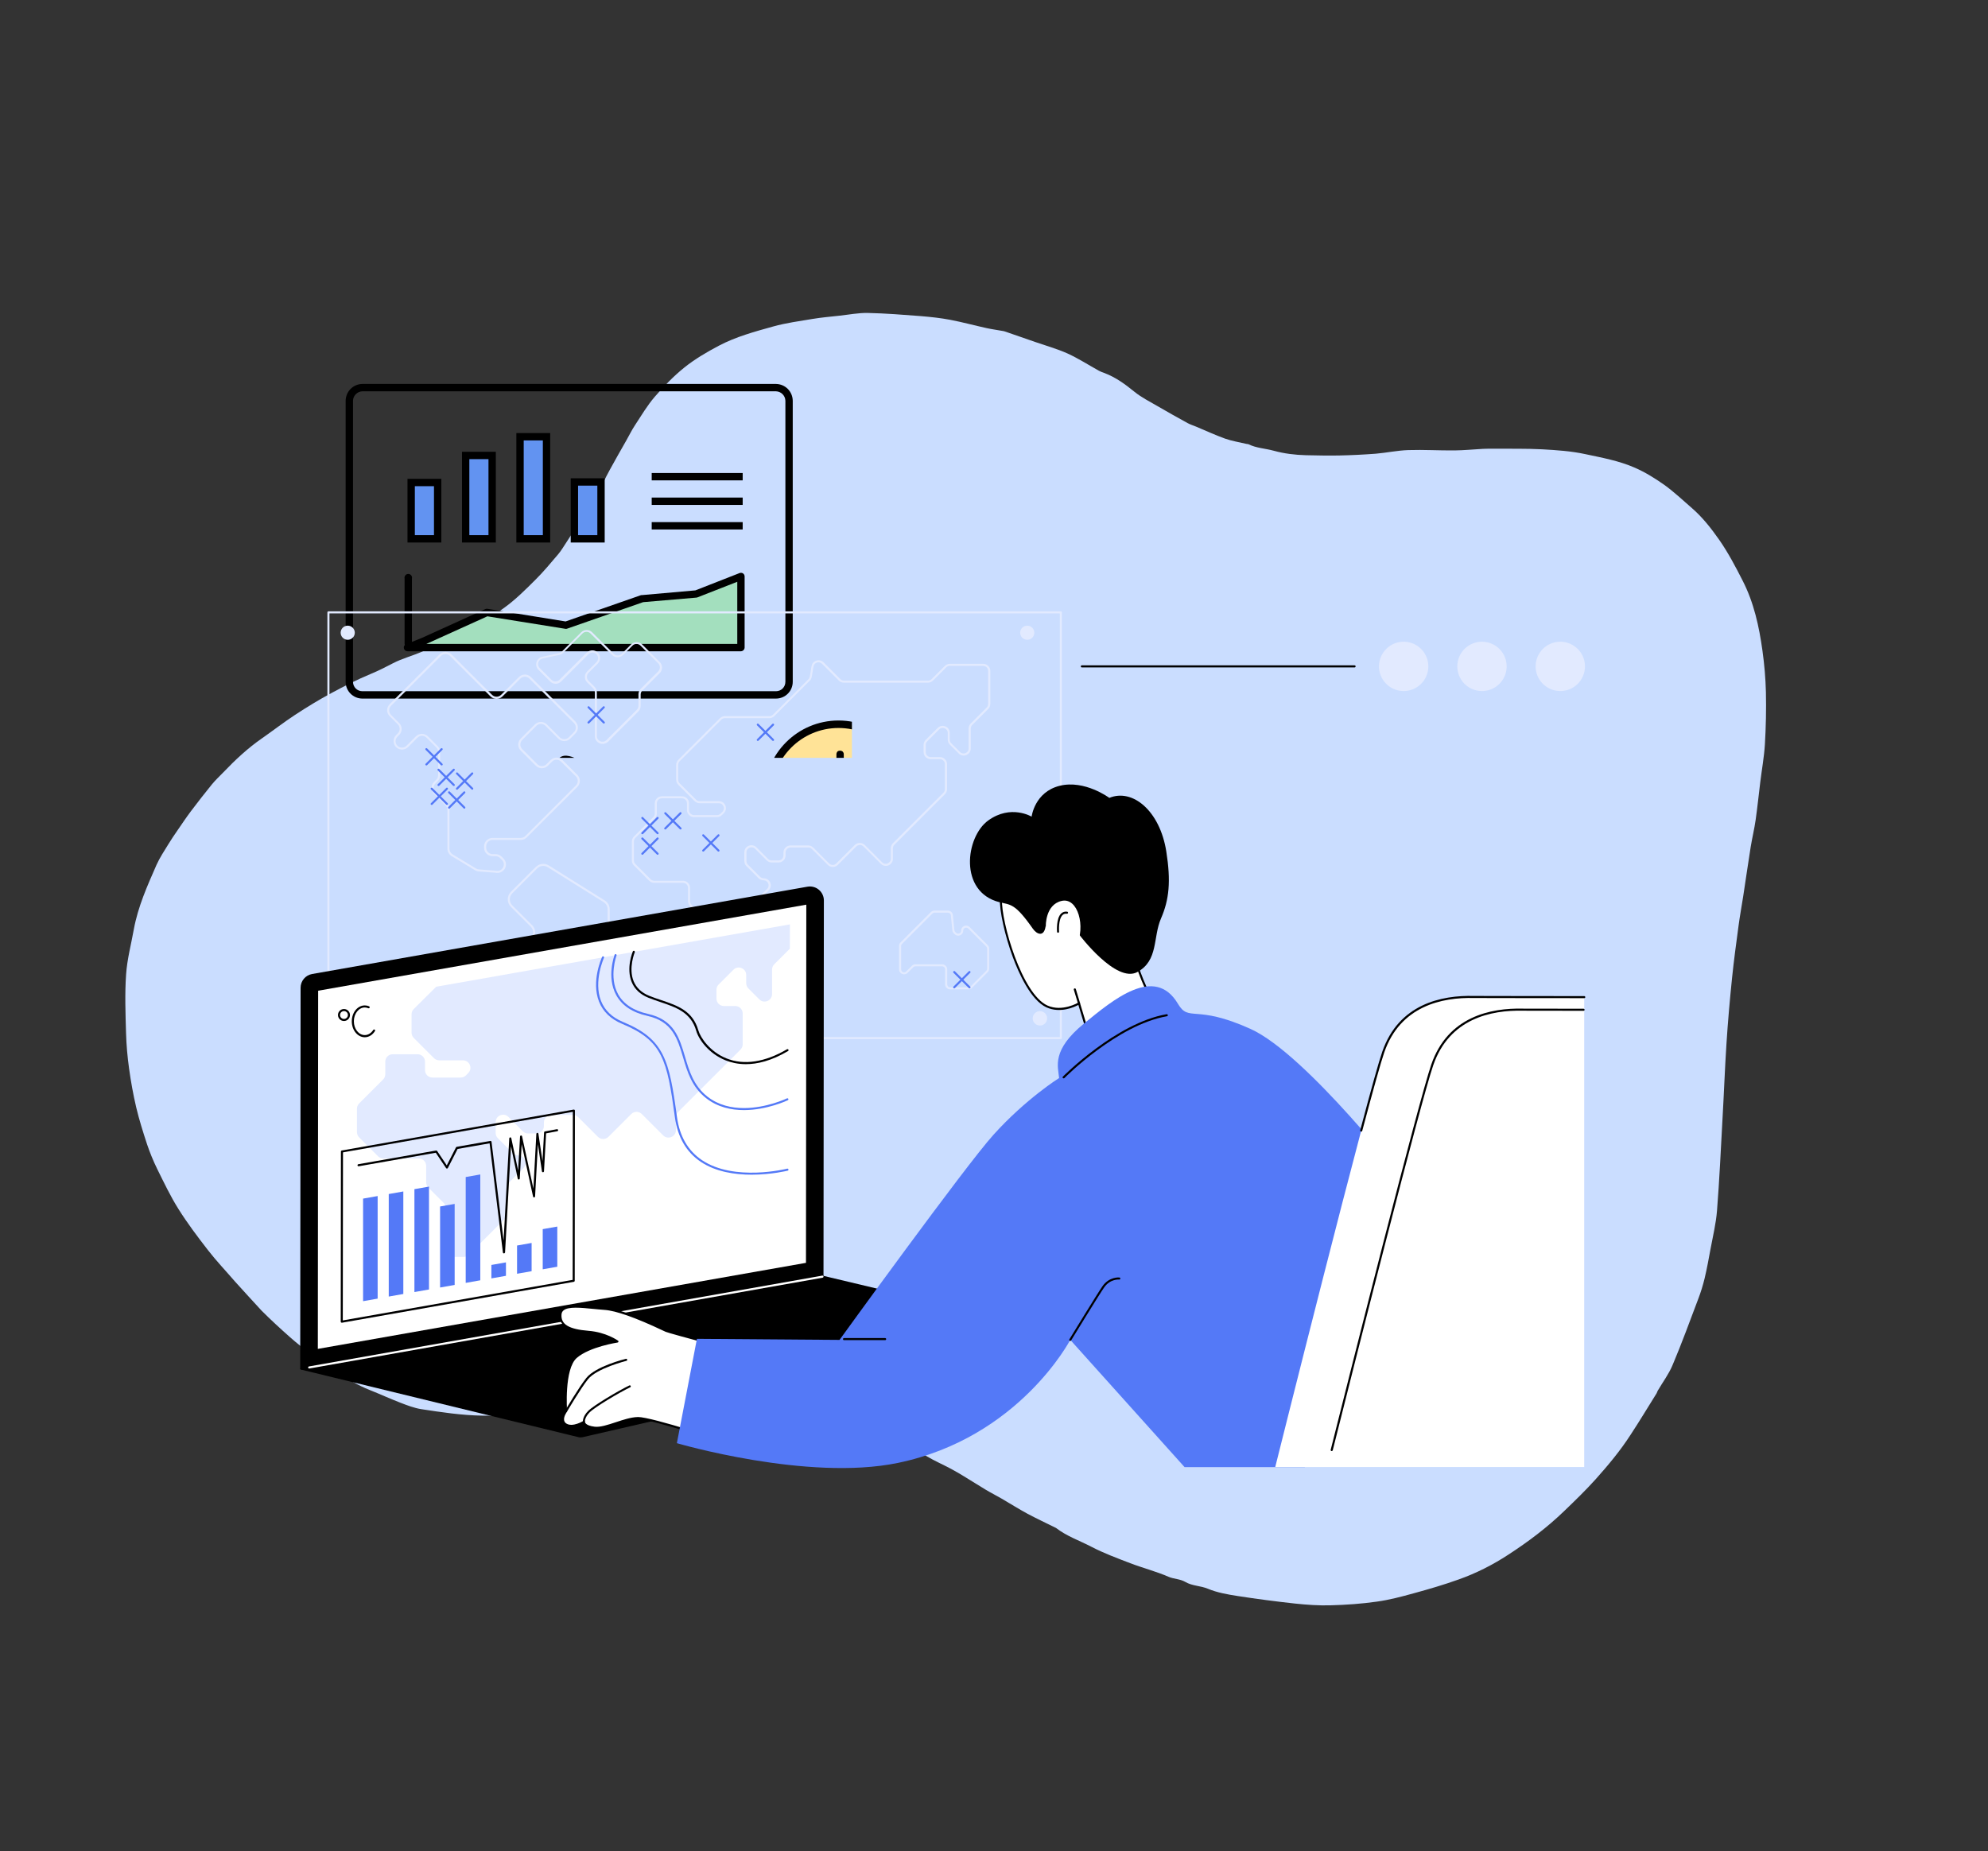 <svg xmlns="http://www.w3.org/2000/svg" xmlns:xlink="http://www.w3.org/1999/xlink" width="1557" zoomAndPan="magnify" viewBox="0 0 1167.75 1087.5" height="1450" preserveAspectRatio="xMidYMid meet" version="1.0"><rect x="0" y="0" width="1167.75" height="1087.5" fill="#333333" stroke="none"/><defs><clipPath id="823de29ac7"><path d="M 73 183 L 1038 183 L 1038 944 L 73 944 Z M 73 183 " clip-rule="nonzero"/></clipPath><clipPath id="35ab248c26"><path d="M 303.539 0 L 1166.812 360.621 L 863.406 1086.934 L 0.133 726.312 Z M 303.539 0 " clip-rule="nonzero"/></clipPath><clipPath id="c1cae9b888"><path d="M 303.539 0 L 1166.812 360.621 L 863.406 1086.934 L 0.133 726.312 Z M 303.539 0 " clip-rule="nonzero"/></clipPath><clipPath id="4c5c7dbbe4"><path d="M 326 443 L 434 443 L 434 445.207 L 326 445.207 Z M 326 443 " clip-rule="nonzero"/></clipPath><clipPath id="52f0876336"><path d="M 451 425 L 500.418 425 L 500.418 445.207 L 451 445.207 Z M 451 425 " clip-rule="nonzero"/></clipPath><clipPath id="4461269a04"><path d="M 448 423 L 500.418 423 L 500.418 445.207 L 448 445.207 Z M 448 423 " clip-rule="nonzero"/></clipPath><clipPath id="9d5ad086c1"><path d="M 491 440 L 496 440 L 496 445.207 L 491 445.207 Z M 491 440 " clip-rule="nonzero"/></clipPath><clipPath id="e5599f340d"><path d="M 203 225.559 L 466 225.559 L 466 411 L 203 411 Z M 203 225.559 " clip-rule="nonzero"/></clipPath><clipPath id="10c1558754"><path d="M 192 359.137 L 624 359.137 L 624 611 L 192 611 Z M 192 359.137 " clip-rule="nonzero"/></clipPath></defs><g clip-path="url(#823de29ac7)"><g clip-path="url(#35ab248c26)"><g clip-path="url(#c1cae9b888)"><path fill="#caddff" d="M 137.922 752.734 C 132.559 746.516 126.98 740.652 122.062 734.297 C 116.008 726.5 110.023 718.543 104.781 710.191 C 100.074 702.703 96.258 694.625 92.32 686.688 C 90.035 682.008 88.031 677.125 86.367 672.195 C 84.023 665.051 81.754 657.875 80.008 650.531 C 78.25 643.055 76.879 635.422 75.828 627.793 C 74.855 620.902 74.246 613.906 74.043 607.016 C 73.715 595.512 73.273 583.965 74.062 572.543 C 74.648 563.605 77.027 554.84 78.602 545.996 C 81.039 532.633 86.551 520.359 91.953 508.043 C 93.867 503.77 96.547 499.816 99.004 495.773 C 100.605 493.168 102.32 490.605 104.086 488.07 C 106.719 484.227 109.273 480.414 112.047 476.695 C 116.09 471.32 120.219 466.047 124.457 460.82 C 126.543 458.285 128.965 456.023 131.223 453.691 C 138.188 446.395 145.555 439.52 153.871 433.75 C 160.387 429.215 166.668 424.328 173.301 419.973 C 180.191 415.465 187.277 411.105 194.555 407.211 C 202.109 403.113 209.918 399.184 217.844 395.883 C 222.34 394.035 226.598 391.832 230.855 389.633 C 236.191 386.852 242.168 385.305 247.715 382.934 C 255.688 379.523 263.781 376.289 271.391 372.215 C 279.977 367.645 288.426 362.637 296.324 356.949 C 302.852 352.227 308.695 346.387 314.418 340.684 C 319.219 335.949 323.535 330.691 327.938 325.531 C 329.73 323.391 331.133 320.957 332.676 318.648 C 334.578 315.785 336.449 312.844 338.297 309.953 C 340.168 307.012 341.93 304.023 343.832 301.16 C 345.973 297.879 348.145 294.68 350.34 291.422 C 350.465 291.281 350.531 291.117 350.602 290.953 C 353.129 285.977 355.496 280.926 358.188 276.016 C 361.324 270.199 364.68 264.477 367.926 258.703 C 369.609 255.746 371.098 252.645 373 249.781 C 376.707 244.137 380.207 238.215 384.586 233.113 C 389.93 226.934 395.707 220.938 402.078 215.828 C 408.25 210.895 415.223 206.809 422.219 203.117 C 432.27 197.812 443.352 194.805 454.246 191.777 C 461.727 189.703 469.543 188.664 477.207 187.375 C 482.383 186.516 487.582 186.059 492.828 185.488 C 498.469 184.891 504.152 183.734 509.82 183.852 C 520.191 184.078 530.629 184.906 541.016 185.715 C 546.785 186.199 552.562 186.812 558.211 187.891 C 565.344 189.262 572.434 191.199 579.551 192.758 C 582.785 193.469 586.133 193.902 589.414 194.504 C 589.711 194.562 589.953 194.598 590.227 194.715 C 596.234 196.773 602.242 198.836 608.285 200.973 C 614.566 203.148 621.062 204.965 627.117 207.684 C 633.477 210.598 639.449 214.441 645.547 217.824 C 646.484 218.344 647.547 218.723 648.555 219.078 C 655.281 221.57 660.93 225.727 666.441 230.211 C 670.57 233.543 675.461 235.969 680.055 238.66 C 685.891 242.059 691.715 245.328 697.617 248.562 C 699.188 249.414 700.898 249.934 702.539 250.617 C 708.168 252.973 713.762 255.566 719.508 257.645 C 723.645 259.113 728.047 259.797 732.309 260.809 C 732.66 260.891 733.082 260.809 733.387 261 C 738.027 263.262 743.219 263.438 748.117 264.777 C 754.395 266.504 760.633 267.246 767.043 267.422 C 773.531 267.562 780.023 267.707 786.492 267.586 C 793.68 267.441 800.957 267.078 808.117 266.539 C 814.508 265.996 820.867 264.609 827.309 264.41 C 836.289 264.117 845.359 264.695 854.383 264.613 C 859.926 264.555 865.492 263.988 871.074 263.688 C 873.375 263.559 875.609 263.594 877.922 263.594 C 887.195 263.68 896.527 263.469 905.828 263.953 C 914.359 264.434 922.922 264.992 931.223 266.793 C 941.004 268.887 950.926 270.656 960.312 274.77 C 966.5 277.484 972.102 280.98 977.512 284.781 C 983.293 288.93 988.488 293.859 993.906 298.562 C 1000.172 304.004 1005.266 310.562 1009.973 317.281 C 1015.184 324.785 1019.363 332.762 1023.531 340.922 C 1030.262 354.008 1033.285 367.98 1035.27 382.293 C 1036.402 390.344 1037.09 398.527 1037.297 406.641 C 1037.516 416.875 1037.305 427.062 1036.699 437.273 C 1036.246 444.66 1034.891 452.055 1033.984 459.445 C 1033.082 466.836 1032.309 474.219 1031.273 481.621 C 1030.52 486.957 1029.23 492.195 1028.367 497.484 C 1026.848 507.121 1025.434 516.805 1023.969 526.465 C 1023.062 532.316 1021.973 538.152 1021.203 543.996 C 1019.828 554.207 1018.449 564.418 1017.395 574.633 C 1016.086 587.441 1014.945 600.32 1014.121 613.203 C 1013.176 627.766 1012.656 642.383 1011.816 656.992 C 1010.816 675.062 1010.004 693.152 1008.574 711.172 C 1007.996 718.703 1006.168 726.156 1004.789 733.605 C 1003.699 739.441 1002.664 745.301 1001.277 751.078 C 1000.281 755.156 999.043 759.199 997.531 763.125 C 992.625 776.102 987.879 789.145 982.484 801.91 C 980.246 807.27 976.641 812.055 973.715 817.062 C 973.477 817.477 973.379 818.012 973.145 818.43 C 970.582 822.559 968 826.746 965.438 830.875 C 962.926 834.898 960.387 838.973 957.762 842.949 C 951.758 852.254 944.688 860.73 937.332 868.957 C 931.457 875.492 925.203 881.547 918.871 887.633 C 908.754 897.406 897.613 905.785 885.812 913.438 C 876.633 919.43 866.953 924.309 856.711 927.926 C 848.105 931.008 839.25 933.605 830.414 936.012 C 823.297 937.98 816.074 939.906 808.785 940.91 C 799.844 942.18 790.777 942.824 781.684 943.07 C 774.664 943.285 767.617 942.781 760.609 942.035 C 749.371 940.809 738.172 939.34 726.953 937.605 C 721.047 936.68 715 935.633 709.535 933.348 C 705.16 931.523 700.316 931.746 696.25 929.34 C 693.152 927.531 689.441 927.652 686.406 926.32 C 679.016 923.102 671.289 921.16 663.871 918.316 C 656.125 915.34 648.281 912.449 640.957 908.617 C 634.047 905.023 626.516 902.457 620.266 897.598 C 620.156 897.551 620.102 897.527 619.992 897.484 C 614.465 894.727 608.871 892.133 603.414 889.211 C 598.34 886.449 593.512 883.406 588.508 880.48 C 585.41 878.672 582.168 877.059 579.035 875.176 C 574.773 872.625 570.578 869.91 566.371 867.379 C 563.711 865.754 561.027 864.184 558.246 862.703 C 553.781 860.324 549.047 858.281 544.676 855.684 C 536.258 850.629 527.223 847.047 518.191 843.465 C 511.75 840.902 505.184 838.48 498.469 836.574 C 491.48 834.555 484.25 833.266 477.191 831.41 C 461.828 827.305 446.184 824.941 430.277 824.141 C 421.91 823.727 413.484 823.609 405.086 823.891 C 391.918 824.359 378.824 825.117 365.66 826.039 C 359.055 826.488 352.523 827.68 345.953 828.336 C 338.363 829.145 330.848 829.922 323.258 830.414 C 309.93 831.266 296.664 831.824 283.32 831.645 C 271.199 831.461 259.367 829.664 247.477 827.844 C 243.262 827.172 239.117 825.57 235.082 824.012 C 229 821.664 223.078 818.934 217.02 816.531 C 210.25 813.832 204.078 810.16 197.988 806.141 C 188.305 799.656 178.746 793.031 170.039 785.285 C 164.414 780.305 158.945 775.258 153.648 769.961 C 148.578 764.57 143.398 758.684 137.922 752.734 Z M 137.922 752.734 " fill-opacity="1" fill-rule="nonzero"/></g></g></g><g clip-path="url(#4c5c7dbbe4)"><path fill="#000000" d="M 352.59 482.766 C 348.68 474.617 340.859 470.133 335.32 463.371 C 332.469 459.945 329.375 454.566 330.762 449.922 C 331.574 447.234 334.18 448.375 336.055 449.27 C 337.684 450.086 339.23 450.98 340.781 451.961 C 354.707 460.516 366.277 473.883 375.238 487.41 C 381.348 496.945 386.723 506.969 391.203 517.402 C 394.055 523.84 396.66 530.77 396.09 537.938 C 395.766 540.141 395.684 542.422 396.008 544.703 C 396.414 546.824 397.637 548.535 398.617 550.41 C 403.016 558.641 407.086 567.117 411.484 575.348 C 417.105 586.105 423.055 596.617 429.242 607.051 C 430.629 609.496 434.375 607.293 432.91 604.93 C 427.125 595.07 421.504 585.125 416.129 575.02 C 411.648 566.625 407.574 557.988 403.094 549.594 C 402.035 547.719 400.488 545.684 400.164 543.562 C 399.836 541.445 400.406 538.672 400.488 536.145 C 400.652 528.402 397.477 520.906 394.297 513.898 C 389.246 502.57 383.301 491.16 376.051 481.055 C 370.836 473.719 364.973 466.875 358.457 460.598 C 352.672 454.977 346.156 449.516 338.824 445.848 C 335.32 444.137 330.191 442.344 327.582 446.5 C 324.977 450.656 326.359 456.359 328.316 460.355 C 333.039 470.297 344.121 475.023 348.844 484.883 C 350.066 487.41 353.73 485.211 352.59 482.766 Z M 352.59 482.766 " fill-opacity="1" fill-rule="nonzero"/></g><g clip-path="url(#52f0876336)"><path fill="#ffe397" d="M 533.918 466.875 C 533.918 468.23 533.852 469.582 533.719 470.93 C 533.586 472.281 533.387 473.621 533.125 474.949 C 532.859 476.281 532.531 477.594 532.137 478.891 C 531.742 480.188 531.289 481.465 530.77 482.719 C 530.25 483.969 529.672 485.195 529.031 486.391 C 528.395 487.586 527.699 488.746 526.945 489.875 C 526.191 491.004 525.387 492.09 524.527 493.137 C 523.664 494.188 522.758 495.191 521.797 496.148 C 520.84 497.105 519.836 498.016 518.789 498.875 C 517.742 499.738 516.656 500.543 515.527 501.297 C 514.402 502.051 513.238 502.746 512.043 503.387 C 510.848 504.023 509.625 504.605 508.375 505.121 C 507.121 505.641 505.848 506.098 504.551 506.492 C 503.254 506.887 501.941 507.215 500.609 507.48 C 499.281 507.742 497.941 507.941 496.594 508.074 C 495.246 508.207 493.895 508.273 492.539 508.273 C 491.184 508.273 489.832 508.207 488.48 508.074 C 487.133 507.941 485.793 507.742 484.465 507.48 C 483.137 507.215 481.82 506.887 480.523 506.492 C 479.227 506.098 477.953 505.641 476.703 505.121 C 475.449 504.605 474.227 504.023 473.031 503.387 C 471.836 502.746 470.676 502.051 469.547 501.297 C 468.422 500.543 467.332 499.738 466.285 498.875 C 465.238 498.016 464.234 497.105 463.277 496.148 C 462.32 495.191 461.41 494.188 460.551 493.137 C 459.691 492.09 458.883 491.004 458.129 489.875 C 457.379 488.746 456.68 487.586 456.043 486.391 C 455.402 485.195 454.824 483.969 454.305 482.719 C 453.789 481.465 453.332 480.188 452.938 478.891 C 452.543 477.594 452.215 476.281 451.953 474.949 C 451.688 473.621 451.488 472.281 451.355 470.93 C 451.223 469.582 451.156 468.23 451.156 466.875 C 451.156 465.52 451.223 464.164 451.355 462.816 C 451.488 461.465 451.688 460.125 451.953 458.797 C 452.215 457.465 452.543 456.152 452.938 454.855 C 453.332 453.559 453.789 452.281 454.305 451.031 C 454.824 449.777 455.402 448.555 456.043 447.355 C 456.68 446.16 457.379 445 458.129 443.871 C 458.883 442.746 459.691 441.656 460.551 440.609 C 461.41 439.562 462.32 438.559 463.277 437.598 C 464.234 436.641 465.238 435.73 466.285 434.871 C 467.332 434.012 468.422 433.203 469.547 432.449 C 470.676 431.695 471.836 431 473.031 430.359 C 474.227 429.723 475.449 429.145 476.703 428.625 C 477.953 428.105 479.227 427.648 480.523 427.254 C 481.82 426.863 483.137 426.531 484.465 426.27 C 485.793 426.004 487.133 425.805 488.48 425.672 C 489.832 425.539 491.184 425.473 492.539 425.473 C 493.895 425.473 495.246 425.539 496.594 425.672 C 497.941 425.805 499.281 426.004 500.609 426.27 C 501.941 426.531 503.254 426.863 504.551 427.254 C 505.848 427.648 507.121 428.105 508.375 428.625 C 509.625 429.145 510.848 429.723 512.043 430.363 C 513.238 431 514.402 431.695 515.527 432.449 C 516.656 433.203 517.742 434.012 518.789 434.871 C 519.836 435.73 520.84 436.641 521.797 437.598 C 522.758 438.559 523.664 439.562 524.527 440.609 C 525.387 441.656 526.191 442.746 526.945 443.871 C 527.699 445 528.395 446.16 529.031 447.355 C 529.672 448.555 530.25 449.777 530.77 451.031 C 531.289 452.281 531.742 453.559 532.137 454.855 C 532.531 456.152 532.859 457.465 533.125 458.797 C 533.387 460.125 533.586 461.465 533.719 462.816 C 533.852 464.164 533.918 465.52 533.918 466.875 Z M 533.918 466.875 " fill-opacity="1" fill-rule="nonzero"/></g><g clip-path="url(#4461269a04)"><path fill="#000000" d="M 492.539 510.477 C 468.508 510.477 448.957 490.914 448.957 466.875 C 448.957 442.832 468.508 423.273 492.539 423.273 C 516.566 423.273 536.117 442.832 536.117 466.875 C 536.117 490.914 516.566 510.477 492.539 510.477 Z M 492.539 427.672 C 470.871 427.672 453.273 445.277 453.273 466.953 C 453.273 488.633 470.871 506.238 492.539 506.238 C 514.207 506.238 531.801 488.633 531.801 466.953 C 531.801 466.953 531.801 466.875 531.801 466.875 C 531.719 445.195 514.207 427.672 492.539 427.672 Z M 492.539 427.672 " fill-opacity="1" fill-rule="nonzero"/></g><g clip-path="url(#9d5ad086c1)"><path fill="#000000" d="M 491.316 443.078 L 491.316 447.152 C 491.316 447.723 491.559 448.293 491.887 448.699 C 492.293 449.105 492.863 449.27 493.434 449.27 C 494.004 449.27 494.574 449.105 494.98 448.699 C 495.391 448.293 495.633 447.723 495.633 447.152 L 495.633 443.078 C 495.633 442.504 495.391 441.934 494.98 441.527 C 494.086 440.793 492.781 440.793 491.887 441.527 C 491.559 441.934 491.316 442.504 491.316 443.078 Z M 491.316 443.078 " fill-opacity="1" fill-rule="nonzero"/></g><g clip-path="url(#e5599f340d)"><path fill="#000000" d="M 455.801 410.395 L 212.891 410.395 C 207.43 410.395 203.031 405.996 203.031 400.535 L 203.031 235.422 C 203.113 229.961 207.43 225.641 212.891 225.559 L 455.801 225.559 C 461.258 225.641 465.574 229.961 465.656 235.422 L 465.656 400.535 C 465.656 405.996 461.258 410.395 455.801 410.395 Z M 212.891 229.879 C 209.875 229.961 207.43 232.406 207.352 235.422 L 207.352 400.535 C 207.352 403.633 209.793 406.078 212.891 406.078 L 455.801 406.078 C 458.895 406.078 461.34 403.633 461.34 400.535 L 461.34 235.422 C 461.258 232.406 458.812 229.961 455.801 229.879 Z M 212.891 229.879 " fill-opacity="1" fill-rule="nonzero"/></g><path fill="#6293f1" d="M 241.562 283.504 L 257.121 283.504 L 257.121 316.594 L 241.562 316.594 Z M 241.562 283.504 " fill-opacity="1" fill-rule="nonzero"/><path fill="#000000" d="M 259.238 318.711 L 239.363 318.711 L 239.363 281.305 L 259.238 281.305 Z M 243.68 314.391 L 254.922 314.391 L 254.922 285.621 L 243.68 285.621 Z M 243.68 314.391 " fill-opacity="1" fill-rule="nonzero"/><path fill="#6293f1" d="M 273.496 267.531 L 289.055 267.531 L 289.055 316.594 L 273.496 316.594 Z M 273.496 267.531 " fill-opacity="1" fill-rule="nonzero"/><path fill="#000000" d="M 291.254 318.711 L 271.375 318.711 L 271.375 265.41 L 291.254 265.41 Z M 275.695 314.391 L 286.934 314.391 L 286.934 269.73 L 275.695 269.73 Z M 275.695 314.391 " fill-opacity="1" fill-rule="nonzero"/><path fill="#6293f1" d="M 305.508 256.527 L 321.066 256.527 L 321.066 316.594 L 305.508 316.594 Z M 305.508 256.527 " fill-opacity="1" fill-rule="nonzero"/><path fill="#000000" d="M 323.184 318.711 L 303.309 318.711 L 303.309 254.41 L 323.184 254.41 Z M 307.625 314.391 L 318.867 314.391 L 318.867 258.73 L 307.625 258.73 Z M 307.625 314.391 " fill-opacity="1" fill-rule="nonzero"/><path fill="#6293f1" d="M 337.441 283.18 L 353 283.18 L 353 316.594 L 337.441 316.594 Z M 337.441 283.18 " fill-opacity="1" fill-rule="nonzero"/><path fill="#000000" d="M 355.199 318.711 L 335.242 318.711 L 335.242 280.977 L 355.199 280.977 Z M 339.559 314.391 L 350.879 314.391 L 350.879 285.297 L 339.559 285.297 Z M 339.559 314.391 " fill-opacity="1" fill-rule="nonzero"/><path fill="#000000" d="M 382.812 277.879 L 436.25 277.879 L 436.25 282.199 L 382.812 282.199 Z M 382.812 277.879 " fill-opacity="1" fill-rule="nonzero"/><path fill="#000000" d="M 382.812 292.305 L 436.25 292.305 L 436.25 296.625 L 382.812 296.625 Z M 382.812 292.305 " fill-opacity="1" fill-rule="nonzero"/><path fill="#000000" d="M 382.812 306.73 L 436.25 306.73 L 436.25 311.051 L 382.812 311.051 Z M 382.812 306.73 " fill-opacity="1" fill-rule="nonzero"/><path fill="#a3dfbe" d="M 409.043 348.863 L 377.355 351.637 L 332.391 367.285 L 285.957 359.785 L 248.566 376.738 L 239.363 380.406 L 435.273 380.406 L 435.273 338.598 Z M 409.043 348.863 " fill-opacity="1" fill-rule="nonzero"/><path fill="#000000" d="M 435.273 382.605 L 239.363 382.605 C 238.305 382.605 237.406 381.871 237.246 380.812 C 237 379.836 237.57 378.773 238.547 378.449 L 247.754 374.781 L 285.062 357.828 C 285.469 357.668 285.957 357.586 286.363 357.668 L 332.227 365.082 L 376.621 349.598 L 377.109 349.598 L 408.473 346.828 L 434.457 336.641 C 435.109 336.395 435.922 336.477 436.492 336.887 C 437.062 337.293 437.391 337.945 437.391 338.68 L 437.391 380.484 C 437.309 381.629 436.414 382.523 435.273 382.605 Z M 250.441 378.285 L 433.074 378.285 L 433.074 341.773 L 409.773 350.902 L 409.203 351.066 L 377.762 353.754 L 333.121 369.32 C 332.797 369.484 332.391 369.484 332.062 369.402 L 286.285 362.066 Z M 250.441 378.285 " fill-opacity="1" fill-rule="nonzero"/><path fill="#000000" d="M 239.77 380.242 C 238.629 380.242 237.652 379.266 237.652 378.121 L 237.652 339.82 C 237.406 338.598 238.223 337.457 239.363 337.211 C 240.586 336.965 241.727 337.781 241.969 338.922 C 242.051 339.168 242.051 339.492 241.969 339.738 L 241.969 378.043 C 241.887 379.344 240.992 380.242 239.77 380.242 Z M 239.77 380.242 " fill-opacity="1" fill-rule="nonzero"/><path fill="#e2eaff" d="M 422.555 565.57 L 417.574 565.57 C 415.293 565.57 413.422 563.699 413.422 561.418 L 413.422 541.668 C 413.422 540.871 413.117 540.129 412.566 539.578 L 405.359 532.375 C 404.559 531.578 404.148 530.531 404.148 529.43 L 404.148 521.594 C 404.148 519.969 402.828 518.648 401.203 518.648 L 384.309 518.648 C 383.207 518.648 382.164 518.211 381.363 517.441 L 372.367 508.445 C 371.57 507.648 371.156 506.605 371.156 505.504 L 371.156 494.367 C 371.156 493.266 371.598 492.219 372.367 491.422 L 383.758 480.039 C 384.309 479.488 384.613 478.746 384.613 477.945 L 384.613 471.953 C 384.613 469.668 386.484 467.797 388.766 467.797 L 400.598 467.797 C 402.883 467.797 404.754 469.668 404.754 471.953 L 404.754 475.91 C 404.754 477.535 406.074 478.855 407.695 478.855 L 421.152 478.855 C 421.949 478.855 422.691 478.551 423.242 478.004 L 424.344 476.902 C 425.363 475.883 425.363 474.562 424.977 473.684 C 424.617 472.805 423.711 471.867 422.254 471.867 L 410.973 471.867 C 409.871 471.867 408.824 471.43 408.027 470.66 L 398.398 461.035 C 397.598 460.234 397.188 459.191 397.188 458.09 L 397.188 449.344 C 397.188 448.246 397.625 447.199 398.398 446.402 L 422.887 421.926 C 423.684 421.129 424.73 420.715 425.828 420.715 L 451.941 420.715 C 452.738 420.715 453.48 420.414 454.031 419.863 L 474.832 399.07 C 475.273 398.633 475.551 398.082 475.66 397.477 L 476.703 391.344 C 476.98 389.801 478.055 388.566 479.539 388.07 C 481.023 387.602 482.648 387.988 483.75 389.086 L 493.652 398.988 C 494.203 399.539 494.977 399.84 495.746 399.84 L 545.137 399.84 C 545.934 399.84 546.676 399.539 547.227 398.988 L 555.039 391.18 C 555.84 390.379 556.883 389.969 557.984 389.969 L 577.547 389.969 C 579.832 389.969 581.703 391.836 581.703 394.121 L 581.703 413.566 C 581.703 414.664 581.262 415.711 580.492 416.508 L 571.082 425.914 C 570.531 426.465 570.23 427.207 570.23 428.004 L 570.23 439.691 C 570.23 441.398 569.238 442.883 567.672 443.543 C 566.074 444.203 564.34 443.844 563.129 442.633 L 557.93 437.438 C 557.133 436.641 556.719 435.594 556.719 434.492 L 556.719 430.59 C 556.719 429.129 555.785 428.223 554.902 427.867 C 554.023 427.508 552.703 427.48 551.684 428.5 L 544.641 435.539 C 544.09 436.09 543.785 436.832 543.785 437.629 L 543.785 441.836 C 543.785 443.461 545.109 444.781 546.73 444.781 L 552.152 444.781 C 554.434 444.781 556.305 446.648 556.305 448.934 L 556.305 463.59 C 556.305 464.691 555.867 465.734 555.094 466.535 L 525.352 496.262 C 524.801 496.812 524.5 497.555 524.5 498.355 L 524.5 504.516 C 524.5 506.219 523.508 507.703 521.941 508.363 C 520.344 509.023 518.609 508.668 517.398 507.457 L 507.191 497.254 C 506.641 496.703 505.898 496.402 505.102 496.402 C 504.301 496.402 503.559 496.703 503.008 497.254 L 492.141 508.117 C 490.516 509.738 487.875 509.738 486.254 508.117 L 476.871 498.738 C 476.32 498.188 475.578 497.887 474.777 497.887 L 464.406 497.887 C 462.781 497.887 461.461 499.207 461.461 500.828 L 461.461 502.535 C 461.461 504.816 459.59 506.688 457.309 506.688 L 453.316 506.688 C 452.215 506.688 451.172 506.246 450.371 505.477 L 443.523 498.629 C 442.504 497.609 441.184 497.637 440.301 497.996 C 439.422 498.355 438.488 499.262 438.488 500.719 L 438.488 505.863 C 438.488 506.66 438.789 507.402 439.34 507.953 L 446.492 515.102 C 447.043 515.652 447.812 515.953 448.586 515.953 C 450.289 515.953 451.777 516.945 452.438 518.512 C 453.098 520.109 452.738 521.84 451.527 523.051 L 444.566 530.008 C 444.016 530.559 443.715 531.301 443.715 532.098 L 443.715 544.445 C 443.715 545.547 443.273 546.594 442.504 547.391 L 425.555 564.332 C 424.703 565.129 423.656 565.57 422.555 565.57 Z M 388.766 468.98 C 387.145 468.98 385.824 470.301 385.824 471.926 L 385.824 477.918 C 385.824 479.02 385.383 480.066 384.613 480.863 L 373.219 492.25 C 372.672 492.797 372.367 493.539 372.367 494.34 L 372.367 505.477 C 372.367 506.273 372.672 507.016 373.219 507.566 L 382.219 516.559 C 382.77 517.109 383.512 517.414 384.309 517.414 L 401.203 517.414 C 403.488 517.414 405.359 519.281 405.359 521.566 L 405.359 529.402 C 405.359 530.199 405.66 530.945 406.211 531.492 L 413.422 538.699 C 414.219 539.496 414.629 540.543 414.629 541.641 L 414.629 561.387 C 414.629 563.012 415.953 564.332 417.574 564.332 L 422.555 564.332 C 423.352 564.332 424.098 564.027 424.645 563.48 L 441.594 546.539 C 442.145 545.988 442.449 545.246 442.449 544.445 L 442.449 532.098 C 442.449 531 442.891 529.953 443.66 529.156 L 450.621 522.199 C 451.637 521.18 451.609 519.859 451.254 518.98 C 450.895 518.102 449.988 517.164 448.531 517.164 C 447.43 517.164 446.355 516.727 445.586 515.953 L 438.43 508.805 C 437.633 508.008 437.219 506.961 437.219 505.863 L 437.219 500.719 C 437.219 499.016 438.211 497.527 439.781 496.867 C 441.375 496.207 443.109 496.566 444.32 497.777 L 451.172 504.625 C 451.723 505.176 452.465 505.477 453.262 505.477 L 457.25 505.477 C 458.875 505.477 460.195 504.156 460.195 502.535 L 460.195 500.828 C 460.195 498.547 462.066 496.676 464.352 496.676 L 474.723 496.676 C 475.824 496.676 476.871 497.117 477.668 497.887 L 487.051 507.266 C 488.207 508.418 490.078 508.418 491.234 507.266 L 502.102 496.402 C 502.898 495.602 503.945 495.191 505.047 495.191 C 506.145 495.191 507.191 495.633 507.988 496.402 L 518.199 506.605 C 519.215 507.621 520.535 507.594 521.418 507.238 C 522.297 506.879 523.234 505.973 523.234 504.516 L 523.234 498.355 C 523.234 497.254 523.672 496.207 524.445 495.41 L 554.188 465.68 C 554.738 465.133 555.039 464.387 555.039 463.59 L 555.039 448.934 C 555.039 447.309 553.719 445.988 552.098 445.988 L 546.676 445.988 C 544.391 445.988 542.52 444.121 542.52 441.836 L 542.52 437.629 C 542.52 436.527 542.961 435.484 543.73 434.688 L 550.777 427.645 C 551.988 426.438 553.719 426.078 555.316 426.738 C 556.91 427.398 557.875 428.855 557.875 430.59 L 557.875 434.492 C 557.875 435.293 558.176 436.035 558.727 436.582 L 563.93 441.781 C 564.945 442.801 566.266 442.773 567.148 442.414 C 568.027 442.059 568.965 441.148 568.965 439.691 L 568.965 428.004 C 568.965 426.902 569.402 425.859 570.176 425.059 L 579.586 415.656 C 580.133 415.105 580.438 414.363 580.438 413.566 L 580.438 394.121 C 580.438 392.496 579.117 391.18 577.492 391.18 L 557.93 391.18 C 557.133 391.18 556.391 391.48 555.84 392.031 L 548.023 399.84 C 547.227 400.637 546.18 401.051 545.078 401.051 L 495.691 401.051 C 494.59 401.051 493.516 400.609 492.746 399.84 L 482.84 389.941 C 482.043 389.145 480.941 388.867 479.871 389.227 C 478.797 389.555 478.055 390.434 477.859 391.535 L 476.816 397.668 C 476.676 398.52 476.266 399.289 475.66 399.895 L 454.859 420.688 C 454.059 421.484 453.016 421.898 451.914 421.898 L 425.801 421.898 C 425.004 421.898 424.262 422.199 423.711 422.75 L 399.223 447.227 C 398.672 447.777 398.371 448.52 398.371 449.316 L 398.371 458.062 C 398.371 458.859 398.672 459.602 399.223 460.152 L 408.852 469.777 C 409.402 470.328 410.145 470.633 410.945 470.633 L 422.227 470.633 C 423.93 470.633 425.418 471.621 426.078 473.188 C 426.738 474.785 426.379 476.516 425.168 477.727 L 424.07 478.828 C 423.27 479.625 422.227 480.039 421.125 480.039 L 407.668 480.039 C 405.387 480.039 403.516 478.168 403.516 475.883 L 403.516 471.926 C 403.516 470.301 402.195 468.98 400.57 468.98 Z M 388.766 468.98 " fill-opacity="1" fill-rule="nonzero"/><path fill="#e2eaff" d="M 568.906 581.219 L 558.121 581.219 C 556.5 581.219 555.152 579.898 555.152 578.246 L 555.152 569.445 C 555.152 568.484 554.379 567.688 553.391 567.688 L 537.707 567.688 C 537.238 567.688 536.797 567.879 536.469 568.211 L 533.137 571.535 C 532.285 572.391 531.047 572.637 529.918 572.168 C 528.793 571.703 528.102 570.656 528.102 569.445 L 528.102 555.723 C 528.102 554.953 528.406 554.184 528.984 553.633 L 546.812 535.812 C 547.363 535.262 548.105 534.93 548.906 534.93 L 556.773 534.93 C 558.289 534.93 559.582 536.086 559.719 537.598 L 560.598 546.398 C 560.625 546.812 560.82 547.172 561.094 547.473 L 561.59 547.969 C 562.195 548.574 562.965 548.574 563.488 548.352 C 564.012 548.133 564.562 547.609 564.562 546.73 C 564.562 545.52 565.25 544.477 566.375 544.008 C 567.504 543.539 568.742 543.789 569.598 544.641 L 580.16 555.199 C 580.711 555.75 581.043 556.492 581.043 557.289 L 581.043 569.062 C 581.043 569.859 580.738 570.602 580.16 571.152 L 570.973 580.336 C 570.449 580.914 569.707 581.219 568.906 581.219 Z M 537.734 566.504 L 553.418 566.504 C 555.039 566.504 556.391 567.824 556.391 569.473 L 556.391 578.273 C 556.391 579.238 557.16 580.008 558.121 580.008 L 568.906 580.008 C 569.375 580.008 569.816 579.816 570.145 579.484 L 579.336 570.301 C 579.668 569.969 579.859 569.527 579.859 569.062 L 579.859 557.289 C 579.859 556.824 579.668 556.383 579.336 556.055 L 568.77 545.492 C 568.164 544.887 567.395 544.887 566.871 545.105 C 566.348 545.328 565.801 545.852 565.801 546.73 C 565.801 547.941 565.109 548.984 563.984 549.453 C 562.855 549.922 561.617 549.672 560.762 548.82 L 560.27 548.324 C 559.773 547.828 559.469 547.199 559.414 546.539 L 558.535 537.738 C 558.453 536.828 557.711 536.168 556.801 536.168 L 548.934 536.168 C 548.465 536.168 548.023 536.363 547.695 536.691 L 529.863 554.512 C 529.535 554.844 529.34 555.281 529.34 555.75 L 529.34 569.473 C 529.34 570.328 529.891 570.875 530.414 571.098 C 530.938 571.316 531.707 571.316 532.312 570.711 L 535.641 567.383 C 536.191 566.805 536.934 566.504 537.734 566.504 Z M 537.734 566.504 " fill-opacity="1" fill-rule="nonzero"/><path fill="#e2eaff" d="M 318.656 600.578 C 317.062 600.578 315.492 599.945 314.281 598.738 L 309.605 594.062 C 308.422 592.879 307.789 591.312 307.789 589.66 L 307.789 557.977 C 307.789 556.328 308.449 554.762 309.605 553.578 L 311.723 551.461 C 312.66 550.523 313.184 549.262 313.184 547.914 C 313.184 546.566 312.66 545.328 311.723 544.363 L 300.086 532.73 C 297.664 530.312 297.664 526.352 300.086 523.93 L 314.695 509.328 C 316.758 507.266 319.922 506.906 322.398 508.445 L 355.227 528.965 C 357.07 530.117 358.141 532.07 358.141 534.242 L 358.141 545.078 C 358.141 546.73 357.48 548.297 356.324 549.48 L 326.391 579.402 C 325.453 580.336 324.93 581.602 324.93 582.949 L 324.93 594.336 C 324.93 596.895 323.445 599.094 321.078 600.086 C 320.281 600.414 319.457 600.578 318.656 600.578 Z M 319.098 508.695 C 317.805 508.695 316.539 509.191 315.547 510.18 L 300.938 524.785 C 298.984 526.734 298.984 529.926 300.938 531.879 L 312.578 543.512 C 313.762 544.695 314.395 546.262 314.395 547.914 C 314.395 549.562 313.734 551.129 312.578 552.312 L 310.457 554.43 C 309.523 555.367 309 556.629 309 557.977 L 309 589.66 C 309 591.008 309.523 592.246 310.457 593.207 L 315.137 597.883 C 316.594 599.34 318.684 599.754 320.613 598.984 C 322.512 598.188 323.691 596.426 323.691 594.363 L 323.691 582.977 C 323.691 581.328 324.352 579.762 325.508 578.578 L 355.473 548.629 C 356.41 547.691 356.93 546.426 356.93 545.078 L 356.93 534.242 C 356.93 532.512 356.051 530.918 354.566 529.98 L 321.738 509.465 C 320.914 508.969 320.008 508.695 319.098 508.695 Z M 319.098 508.695 " fill-opacity="1" fill-rule="nonzero"/><path fill="#e2eaff" d="M 292.215 512.82 C 292.023 512.82 291.805 512.82 291.609 512.793 L 290.785 512.684 L 281.266 511.969 C 280.496 511.914 279.723 511.664 279.062 511.254 L 265.223 502.891 C 263.738 501.984 262.828 500.359 262.828 498.629 L 262.828 475.855 C 262.828 474.867 262.445 473.902 261.73 473.188 L 254.934 466.395 C 253.008 464.473 253.008 461.309 254.934 459.355 L 256.254 458.035 C 256.969 457.32 257.355 456.387 257.355 455.367 L 257.355 441.754 C 257.355 440.766 256.969 439.801 256.254 439.086 L 250.531 433.367 C 249.07 431.91 246.68 431.91 245.219 433.367 L 239.688 438.895 C 238.754 439.828 237.488 440.352 236.168 440.352 C 234.133 440.352 232.371 439.168 231.574 437.27 C 230.801 435.375 231.215 433.312 232.645 431.852 L 233.664 430.836 C 235.121 429.379 235.121 426.984 233.664 425.527 L 228.875 420.742 C 227.941 419.809 227.418 418.57 227.418 417.223 C 227.418 415.902 227.941 414.637 228.875 413.703 L 258.18 384.414 C 260.105 382.488 263.27 382.488 265.223 384.414 L 289.023 408.203 C 290.48 409.66 292.875 409.66 294.336 408.203 L 304.816 397.723 C 306.742 395.797 309.906 395.797 311.836 397.723 L 338 423.879 C 339.926 425.805 339.926 428.965 338 430.891 L 334.973 433.918 C 334.039 434.852 332.801 435.375 331.453 435.375 C 330.133 435.375 328.867 434.852 327.93 433.918 L 320.391 426.379 C 318.934 424.922 316.539 424.922 315.082 426.379 L 306.742 434.715 C 306.027 435.43 305.645 436.363 305.645 437.383 C 305.645 438.371 306.027 439.336 306.742 440.051 L 315.66 448.961 C 317.117 450.418 319.512 450.418 320.969 448.961 L 323.418 446.512 C 325.344 444.586 328.508 444.586 330.434 446.512 L 339.156 455.23 C 340.094 456.164 340.613 457.402 340.613 458.75 C 340.613 460.07 340.094 461.336 339.156 462.27 L 309.441 491.973 C 308.504 492.91 307.238 493.43 305.918 493.43 L 289.355 493.43 C 287.289 493.43 285.586 495.109 285.586 497.199 L 285.586 497.996 C 285.586 500.059 287.262 501.766 289.355 501.766 L 291.113 501.766 C 292.438 501.766 293.703 502.285 294.637 503.223 L 295.738 504.32 C 297.25 505.836 297.637 508.062 296.699 510.016 C 295.82 511.746 294.113 512.82 292.215 512.82 Z M 247.832 431.109 C 249.098 431.109 250.395 431.605 251.355 432.57 L 257.078 438.289 C 258.016 439.223 258.539 440.488 258.539 441.809 L 258.539 455.422 C 258.539 456.742 258.016 458.008 257.078 458.941 L 255.758 460.262 C 254.301 461.723 254.301 464.113 255.758 465.57 L 262.555 472.363 C 263.488 473.301 264.012 474.535 264.012 475.883 L 264.012 498.656 C 264.012 499.977 264.699 501.188 265.828 501.875 L 279.668 510.234 C 280.164 510.535 280.742 510.73 281.348 510.758 L 290.895 511.473 L 291.746 511.582 C 293.703 511.801 294.996 510.648 295.574 509.492 C 296.121 508.336 296.234 506.605 294.855 505.203 L 293.758 504.102 C 293.043 503.387 292.105 503 291.086 503 L 289.328 503 C 286.574 503 284.348 500.773 284.348 498.023 L 284.348 497.227 C 284.348 494.477 286.574 492.25 289.328 492.25 L 305.891 492.25 C 306.883 492.25 307.844 491.863 308.559 491.148 L 338.277 461.445 C 338.992 460.73 339.375 459.797 339.375 458.777 C 339.375 457.789 338.992 456.824 338.277 456.109 L 329.555 447.418 C 328.094 445.961 325.703 445.961 324.242 447.418 L 321.793 449.867 C 319.867 451.793 316.703 451.793 314.777 449.867 L 305.863 440.957 C 304.93 440.023 304.406 438.785 304.406 437.438 C 304.406 436.117 304.93 434.852 305.863 433.918 L 314.199 425.582 C 315.137 424.648 316.375 424.125 317.723 424.125 C 319.043 424.125 320.309 424.648 321.246 425.582 L 328.785 433.117 C 329.5 433.832 330.434 434.219 331.453 434.219 C 332.441 434.219 333.406 433.832 334.121 433.117 L 337.148 430.094 C 338.605 428.637 338.605 426.242 337.148 424.785 L 310.953 398.66 C 309.496 397.199 307.102 397.199 305.645 398.66 L 295.16 409.137 C 293.234 411.062 290.07 411.062 288.145 409.137 L 264.344 385.348 C 262.883 383.891 260.492 383.891 259.031 385.348 L 229.703 414.637 C 228.984 415.352 228.602 416.289 228.602 417.305 C 228.602 418.293 228.984 419.258 229.703 419.973 L 234.488 424.758 C 236.414 426.684 236.414 429.848 234.488 431.77 L 233.473 432.789 C 232.371 433.887 232.066 435.457 232.645 436.887 C 233.25 438.316 234.57 439.195 236.113 439.195 C 237.102 439.195 238.066 438.812 238.781 438.098 L 244.312 432.57 C 245.301 431.605 246.566 431.109 247.832 431.109 Z M 247.832 431.109 " fill-opacity="1" fill-rule="nonzero"/><path fill="#e2eaff" d="M 353.988 437.023 C 353.41 437.023 352.805 436.914 352.227 436.668 C 350.492 435.953 349.418 434.355 349.418 432.484 L 349.418 406.773 C 349.418 405.891 349.062 405.039 348.457 404.434 L 344.879 400.859 C 344.027 400.008 343.559 398.879 343.559 397.668 C 343.559 396.457 344.027 395.332 344.879 394.477 L 350.355 389.004 C 350.988 388.371 351.316 387.547 351.316 386.668 C 351.316 385.789 350.961 384.934 350.355 384.328 C 349.723 383.695 348.898 383.367 348.016 383.367 C 347.137 383.367 346.281 383.727 345.676 384.328 L 329.609 400.391 C 327.848 402.152 324.957 402.152 323.199 400.391 L 316.293 393.488 C 315.109 392.305 314.668 390.629 315.137 389.004 C 315.605 387.383 316.871 386.199 318.52 385.844 L 328.398 383.695 C 329.031 383.559 329.582 383.258 330.051 382.789 L 341.414 371.43 C 343.176 369.672 346.062 369.672 347.824 371.43 L 360.508 384.109 C 361.141 384.742 361.965 385.074 362.848 385.074 C 363.727 385.074 364.582 384.715 365.188 384.109 L 370.742 378.555 C 372.504 376.793 375.395 376.793 377.156 378.555 L 387.582 388.977 C 389.344 390.738 389.344 393.625 387.582 395.387 L 377.293 405.672 C 376.66 406.305 376.328 407.129 376.328 408.008 L 376.328 414.746 C 376.328 415.957 375.863 417.086 375.008 417.938 L 357.18 435.758 C 356.27 436.555 355.145 437.023 353.988 437.023 Z M 347.988 382.074 C 349.199 382.074 350.328 382.543 351.18 383.395 C 352.941 385.156 352.941 388.043 351.18 389.801 L 345.707 395.277 C 345.074 395.906 344.742 396.734 344.742 397.613 C 344.742 398.492 345.102 399.348 345.707 399.949 L 349.281 403.527 C 350.137 404.379 350.602 405.508 350.602 406.715 L 350.602 432.43 C 350.602 434.055 351.648 435.098 352.641 435.484 C 353.629 435.895 355.086 435.922 356.242 434.77 L 374.074 416.949 C 374.707 416.316 375.035 415.488 375.035 414.609 L 375.035 407.871 C 375.035 406.66 375.504 405.535 376.355 404.68 L 386.648 394.395 C 387.941 393.102 387.941 390.984 386.648 389.691 L 376.219 379.27 C 374.926 377.977 372.809 377.977 371.516 379.27 L 365.957 384.824 C 364.195 386.586 361.305 386.586 359.547 384.824 L 346.859 372.145 C 345.566 370.855 343.449 370.855 342.156 372.145 L 330.793 383.504 C 330.188 384.109 329.391 384.551 328.562 384.715 L 318.684 386.859 C 317.477 387.137 316.566 387.988 316.211 389.172 C 315.852 390.352 316.18 391.59 317.035 392.441 L 323.941 399.348 C 325.234 400.637 327.352 400.637 328.645 399.348 L 344.715 383.285 C 345.648 382.543 346.777 382.074 347.988 382.074 Z M 347.988 382.074 " fill-opacity="1" fill-rule="nonzero"/><g clip-path="url(#10c1558754)"><path fill="#e2eaff" d="M 623.113 610.453 L 192.914 610.453 C 192.582 610.453 192.309 610.176 192.309 609.848 L 192.309 359.742 C 192.309 359.414 192.582 359.137 192.914 359.137 L 623.141 359.137 C 623.469 359.137 623.746 359.414 623.746 359.742 L 623.746 609.848 C 623.719 610.176 623.469 610.453 623.113 610.453 Z M 193.52 609.242 L 622.535 609.242 L 622.535 360.348 L 193.52 360.348 Z M 193.52 609.242 " fill-opacity="1" fill-rule="nonzero"/></g><path fill="#e2eaff" d="M 604.359 367.664 C 604.625 367.727 604.883 367.812 605.129 367.93 C 605.379 368.043 605.613 368.18 605.832 368.34 C 606.055 368.496 606.258 368.676 606.445 368.879 C 606.629 369.078 606.793 369.293 606.938 369.523 C 607.078 369.758 607.199 370 607.293 370.258 C 607.391 370.512 607.457 370.773 607.5 371.043 C 607.543 371.312 607.562 371.586 607.551 371.855 C 607.543 372.129 607.504 372.398 607.441 372.664 C 607.379 372.93 607.289 373.184 607.176 373.434 C 607.062 373.68 606.926 373.914 606.766 374.137 C 606.605 374.359 606.426 374.562 606.227 374.746 C 606.027 374.934 605.812 375.098 605.578 375.238 C 605.348 375.383 605.102 375.5 604.848 375.598 C 604.59 375.691 604.328 375.762 604.059 375.805 C 603.789 375.848 603.52 375.863 603.246 375.852 C 602.973 375.844 602.703 375.805 602.438 375.742 C 602.172 375.68 601.918 375.594 601.668 375.48 C 601.422 375.363 601.188 375.227 600.965 375.07 C 600.742 374.91 600.539 374.73 600.355 374.531 C 600.168 374.328 600.004 374.113 599.863 373.883 C 599.719 373.648 599.602 373.406 599.504 373.148 C 599.41 372.895 599.34 372.633 599.297 372.363 C 599.254 372.094 599.238 371.824 599.246 371.551 C 599.258 371.277 599.293 371.008 599.355 370.742 C 599.422 370.477 599.508 370.223 599.621 369.973 C 599.734 369.727 599.871 369.492 600.031 369.27 C 600.191 369.051 600.371 368.848 600.57 368.66 C 600.773 368.477 600.988 368.309 601.219 368.168 C 601.453 368.023 601.695 367.906 601.953 367.812 C 602.207 367.715 602.469 367.645 602.738 367.602 C 603.008 367.559 603.281 367.543 603.555 367.555 C 603.824 367.562 604.094 367.602 604.359 367.664 Z M 604.359 367.664 " fill-opacity="1" fill-rule="nonzero"/><path fill="#e2eaff" d="M 207.188 368.77 C 207.383 368.961 207.555 369.172 207.707 369.398 C 207.859 369.625 207.984 369.863 208.09 370.117 C 208.195 370.367 208.273 370.629 208.328 370.895 C 208.379 371.164 208.406 371.434 208.406 371.707 C 208.406 371.98 208.379 372.25 208.328 372.516 C 208.273 372.785 208.195 373.043 208.09 373.297 C 207.984 373.547 207.859 373.785 207.707 374.012 C 207.555 374.238 207.383 374.449 207.191 374.641 C 206.996 374.836 206.785 375.008 206.559 375.16 C 206.332 375.309 206.094 375.438 205.84 375.543 C 205.59 375.648 205.328 375.727 205.062 375.777 C 204.793 375.832 204.523 375.859 204.25 375.859 C 203.98 375.859 203.707 375.832 203.441 375.777 C 203.172 375.727 202.914 375.648 202.66 375.543 C 202.41 375.438 202.172 375.309 201.941 375.16 C 201.715 375.008 201.508 374.836 201.312 374.641 C 201.121 374.449 200.949 374.238 200.797 374.012 C 200.645 373.785 200.516 373.547 200.414 373.297 C 200.309 373.043 200.23 372.785 200.176 372.516 C 200.125 372.25 200.098 371.98 200.098 371.707 C 200.098 371.434 200.125 371.164 200.176 370.895 C 200.23 370.629 200.309 370.367 200.414 370.117 C 200.516 369.863 200.645 369.625 200.797 369.398 C 200.949 369.172 201.121 368.961 201.312 368.77 C 201.508 368.578 201.715 368.406 201.941 368.254 C 202.172 368.102 202.41 367.973 202.66 367.871 C 202.914 367.766 203.172 367.688 203.441 367.633 C 203.707 367.578 203.98 367.555 204.25 367.555 C 204.523 367.555 204.793 367.578 205.062 367.633 C 205.328 367.688 205.59 367.766 205.84 367.871 C 206.094 367.973 206.332 368.102 206.559 368.254 C 206.785 368.406 206.996 368.578 207.188 368.77 Z M 207.188 368.77 " fill-opacity="1" fill-rule="nonzero"/><path fill="#e2eaff" d="M 205.207 588.891 C 205.473 588.953 205.73 589.043 205.98 589.156 C 206.227 589.27 206.461 589.406 206.684 589.566 C 206.902 589.723 207.109 589.902 207.293 590.102 C 207.48 590.305 207.645 590.52 207.789 590.75 C 207.93 590.984 208.051 591.227 208.145 591.48 C 208.242 591.738 208.312 592 208.355 592.27 C 208.398 592.539 208.414 592.809 208.406 593.082 C 208.395 593.355 208.359 593.621 208.297 593.887 C 208.234 594.152 208.145 594.41 208.031 594.656 C 207.918 594.906 207.785 595.141 207.625 595.363 C 207.465 595.582 207.285 595.785 207.086 595.973 C 206.887 596.16 206.668 596.324 206.438 596.465 C 206.207 596.609 205.961 596.73 205.707 596.824 C 205.449 596.918 205.188 596.988 204.918 597.031 C 204.648 597.078 204.379 597.094 204.105 597.082 C 203.832 597.074 203.562 597.039 203.297 596.977 C 203.031 596.914 202.777 596.824 202.527 596.711 C 202.281 596.598 202.047 596.461 201.824 596.301 C 201.602 596.145 201.398 595.965 201.215 595.766 C 201.027 595.562 200.863 595.348 200.719 595.117 C 200.574 594.883 200.457 594.641 200.359 594.387 C 200.266 594.129 200.195 593.867 200.152 593.598 C 200.109 593.328 200.09 593.059 200.102 592.785 C 200.109 592.512 200.148 592.246 200.211 591.98 C 200.273 591.715 200.359 591.457 200.473 591.211 C 200.586 590.961 200.723 590.727 200.883 590.504 C 201.043 590.285 201.223 590.082 201.422 589.895 C 201.621 589.707 201.836 589.543 202.07 589.402 C 202.301 589.258 202.547 589.137 202.801 589.043 C 203.055 588.949 203.32 588.879 203.59 588.836 C 203.855 588.789 204.129 588.773 204.402 588.785 C 204.672 588.793 204.941 588.828 205.207 588.891 Z M 205.207 588.891 " fill-opacity="1" fill-rule="nonzero"/><path fill="#e2eaff" d="M 613.84 595.246 C 614.035 595.441 614.211 595.656 614.367 595.887 C 614.52 596.117 614.652 596.363 614.758 596.621 C 614.863 596.875 614.945 597.141 615 597.414 C 615.055 597.688 615.082 597.961 615.082 598.238 C 615.082 598.52 615.055 598.793 615 599.066 C 614.945 599.34 614.863 599.605 614.758 599.859 C 614.652 600.117 614.52 600.363 614.367 600.594 C 614.211 600.824 614.035 601.039 613.84 601.234 C 613.645 601.43 613.43 601.605 613.199 601.762 C 612.965 601.914 612.723 602.047 612.465 602.152 C 612.207 602.258 611.941 602.34 611.668 602.395 C 611.398 602.449 611.121 602.477 610.844 602.477 C 610.566 602.477 610.289 602.449 610.016 602.395 C 609.742 602.34 609.48 602.258 609.223 602.152 C 608.965 602.047 608.719 601.918 608.488 601.762 C 608.258 601.605 608.043 601.43 607.848 601.234 C 607.648 601.039 607.473 600.824 607.32 600.594 C 607.164 600.363 607.035 600.117 606.93 599.859 C 606.82 599.605 606.742 599.34 606.688 599.066 C 606.633 598.793 606.605 598.52 606.605 598.238 C 606.605 597.961 606.633 597.688 606.688 597.414 C 606.742 597.141 606.82 596.875 606.93 596.621 C 607.035 596.363 607.164 596.117 607.32 595.887 C 607.473 595.656 607.648 595.441 607.848 595.246 C 608.043 595.047 608.258 594.871 608.488 594.719 C 608.719 594.562 608.965 594.434 609.223 594.328 C 609.477 594.219 609.742 594.141 610.016 594.086 C 610.289 594.031 610.566 594.004 610.844 594.004 C 611.121 594.004 611.398 594.031 611.668 594.086 C 611.941 594.141 612.207 594.219 612.465 594.328 C 612.723 594.434 612.965 594.562 613.195 594.719 C 613.43 594.871 613.641 595.047 613.84 595.246 Z M 613.84 595.246 " fill-opacity="1" fill-rule="nonzero"/><path fill="#5479f7" d="M 569.484 580.613 C 569.32 580.613 569.184 580.559 569.047 580.449 L 560.074 571.48 C 559.828 571.234 559.828 570.848 560.074 570.629 C 560.324 570.383 560.707 570.383 560.93 570.629 L 569.898 579.594 C 570.145 579.844 570.145 580.227 569.898 580.449 C 569.816 580.559 569.652 580.613 569.484 580.613 Z M 569.484 580.613 " fill-opacity="1" fill-rule="nonzero"/><path fill="#5479f7" d="M 560.516 580.613 C 560.352 580.613 560.215 580.559 560.074 580.449 C 559.828 580.199 559.828 579.816 560.074 579.594 L 569.047 570.629 C 569.293 570.383 569.68 570.383 569.898 570.629 C 570.145 570.875 570.145 571.262 569.898 571.48 L 560.93 580.449 C 560.82 580.559 560.68 580.613 560.516 580.613 Z M 560.516 580.613 " fill-opacity="1" fill-rule="nonzero"/><path fill="#5479f7" d="M 354.703 425.059 C 354.539 425.059 354.398 425.004 354.262 424.895 L 345.293 415.93 C 345.043 415.684 345.043 415.297 345.293 415.078 C 345.539 414.828 345.926 414.828 346.145 415.078 L 355.117 424.043 C 355.363 424.289 355.363 424.676 355.117 424.895 C 355.004 425.004 354.867 425.059 354.703 425.059 Z M 354.703 425.059 " fill-opacity="1" fill-rule="nonzero"/><path fill="#5479f7" d="M 345.707 425.059 C 345.539 425.059 345.402 425.004 345.266 424.895 C 345.016 424.648 345.016 424.262 345.266 424.043 L 354.234 415.078 C 354.484 414.828 354.867 414.828 355.086 415.078 C 355.336 415.324 355.336 415.711 355.086 415.93 L 346.145 424.867 C 346.035 425.004 345.871 425.059 345.707 425.059 Z M 345.707 425.059 " fill-opacity="1" fill-rule="nonzero"/><path fill="#5479f7" d="M 454.113 435.266 C 453.949 435.266 453.812 435.207 453.676 435.098 L 444.703 426.133 C 444.457 425.887 444.457 425.5 444.703 425.281 C 444.953 425.031 445.336 425.031 445.559 425.281 L 454.527 434.246 C 454.773 434.492 454.773 434.879 454.527 435.098 C 454.445 435.207 454.281 435.266 454.113 435.266 Z M 454.113 435.266 " fill-opacity="1" fill-rule="nonzero"/><path fill="#5479f7" d="M 445.145 435.266 C 444.98 435.266 444.844 435.207 444.703 435.098 C 444.457 434.852 444.457 434.465 444.703 434.246 L 453.676 425.281 C 453.922 425.031 454.309 425.031 454.527 425.281 C 454.773 425.527 454.773 425.914 454.527 426.133 L 445.559 435.098 C 445.449 435.207 445.281 435.266 445.145 435.266 Z M 445.145 435.266 " fill-opacity="1" fill-rule="nonzero"/><path fill="#5479f7" d="M 386.289 502.148 C 386.125 502.148 385.988 502.094 385.852 501.984 L 376.879 493.02 C 376.633 492.77 376.633 492.387 376.879 492.164 C 377.129 491.918 377.512 491.918 377.734 492.164 L 386.703 501.133 C 386.949 501.379 386.949 501.766 386.703 501.984 C 386.594 502.094 386.457 502.148 386.289 502.148 Z M 386.289 502.148 " fill-opacity="1" fill-rule="nonzero"/><path fill="#5479f7" d="M 377.32 502.148 C 377.156 502.148 377.016 502.094 376.879 501.984 C 376.633 501.738 376.633 501.352 376.879 501.133 L 385.852 492.164 C 386.098 491.918 386.484 491.918 386.703 492.164 C 386.949 492.414 386.949 492.797 386.703 493.02 L 377.734 501.984 C 377.621 502.094 377.457 502.148 377.32 502.148 Z M 377.32 502.148 " fill-opacity="1" fill-rule="nonzero"/><path fill="#5479f7" d="M 422.059 500.277 C 421.895 500.277 421.758 500.223 421.621 500.113 L 412.648 491.148 C 412.402 490.902 412.402 490.516 412.648 490.297 C 412.898 490.047 413.281 490.047 413.504 490.297 L 422.473 499.262 C 422.719 499.508 422.719 499.895 422.473 500.113 C 422.363 500.223 422.227 500.277 422.059 500.277 Z M 422.059 500.277 " fill-opacity="1" fill-rule="nonzero"/><path fill="#5479f7" d="M 413.09 500.277 C 412.926 500.277 412.789 500.223 412.648 500.113 C 412.402 499.867 412.402 499.48 412.648 499.262 L 421.621 490.297 C 421.867 490.047 422.254 490.047 422.473 490.297 C 422.719 490.543 422.719 490.93 422.473 491.148 L 413.504 500.113 C 413.391 500.223 413.227 500.277 413.09 500.277 Z M 413.09 500.277 " fill-opacity="1" fill-rule="nonzero"/><path fill="#5479f7" d="M 399.773 487.297 C 399.609 487.297 399.469 487.242 399.332 487.133 L 390.363 478.168 C 390.113 477.918 390.113 477.535 390.363 477.316 C 390.609 477.094 390.996 477.066 391.215 477.316 L 400.184 486.281 C 400.434 486.527 400.434 486.914 400.184 487.133 C 400.074 487.215 399.91 487.297 399.773 487.297 Z M 399.773 487.297 " fill-opacity="1" fill-rule="nonzero"/><path fill="#5479f7" d="M 390.773 487.297 C 390.609 487.297 390.473 487.242 390.336 487.133 C 390.086 486.887 390.086 486.5 390.336 486.281 L 399.305 477.316 C 399.551 477.066 399.938 477.066 400.156 477.316 C 400.379 477.562 400.406 477.945 400.156 478.168 L 391.188 487.133 C 391.105 487.215 390.941 487.297 390.773 487.297 Z M 390.773 487.297 " fill-opacity="1" fill-rule="nonzero"/><path fill="#5479f7" d="M 386.289 490.074 C 386.125 490.074 385.988 490.02 385.852 489.91 L 376.879 480.945 C 376.633 480.699 376.633 480.312 376.879 480.094 C 377.129 479.844 377.512 479.844 377.734 480.094 L 386.703 489.059 C 386.949 489.305 386.949 489.691 386.703 489.91 C 386.594 490.02 386.457 490.074 386.289 490.074 Z M 386.289 490.074 " fill-opacity="1" fill-rule="nonzero"/><path fill="#5479f7" d="M 377.32 490.074 C 377.156 490.074 377.016 490.02 376.879 489.91 C 376.633 489.664 376.633 489.277 376.879 489.059 L 385.852 480.094 C 386.098 479.844 386.484 479.844 386.703 480.094 C 386.949 480.34 386.949 480.727 386.703 480.945 L 377.734 489.91 C 377.621 490.02 377.457 490.074 377.32 490.074 Z M 377.32 490.074 " fill-opacity="1" fill-rule="nonzero"/><path fill="#5479f7" d="M 259.445 449.676 C 259.281 449.676 259.141 449.621 259.004 449.512 L 250.035 440.543 C 249.789 440.297 249.789 439.91 250.035 439.691 C 250.281 439.445 250.668 439.445 250.887 439.691 L 259.859 448.656 C 260.105 448.906 260.105 449.289 259.859 449.512 C 259.777 449.621 259.609 449.676 259.445 449.676 Z M 259.445 449.676 " fill-opacity="1" fill-rule="nonzero"/><path fill="#5479f7" d="M 250.477 449.676 C 250.309 449.676 250.172 449.621 250.035 449.512 C 249.789 449.262 249.789 448.879 250.035 448.656 L 259.004 439.691 C 259.254 439.445 259.637 439.445 259.859 439.691 C 260.105 439.938 260.105 440.324 259.859 440.543 L 250.887 449.512 C 250.777 449.621 250.641 449.676 250.477 449.676 Z M 250.477 449.676 " fill-opacity="1" fill-rule="nonzero"/><path fill="#5479f7" d="M 266.57 461.75 C 266.406 461.75 266.27 461.691 266.133 461.582 L 257.16 452.617 C 256.914 452.371 256.914 451.984 257.16 451.766 C 257.41 451.547 257.793 451.516 258.016 451.766 L 266.984 460.73 C 267.23 460.977 267.23 461.363 266.984 461.582 C 266.902 461.691 266.738 461.75 266.57 461.75 Z M 266.57 461.75 " fill-opacity="1" fill-rule="nonzero"/><path fill="#5479f7" d="M 257.602 461.75 C 257.438 461.75 257.301 461.691 257.16 461.582 C 256.914 461.336 256.914 460.949 257.16 460.73 L 266.133 451.766 C 266.379 451.516 266.766 451.516 266.984 451.766 C 267.203 452.012 267.23 452.398 266.984 452.617 L 258.016 461.582 C 257.906 461.691 257.766 461.75 257.602 461.75 Z M 257.602 461.75 " fill-opacity="1" fill-rule="nonzero"/><path fill="#5479f7" d="M 262.555 472.887 C 262.391 472.887 262.25 472.832 262.113 472.723 L 253.145 463.758 C 252.898 463.508 252.898 463.125 253.145 462.902 C 253.391 462.684 253.777 462.656 253.996 462.902 L 262.969 471.867 C 263.215 472.117 263.215 472.5 262.969 472.723 C 262.855 472.832 262.719 472.887 262.555 472.887 Z M 262.555 472.887 " fill-opacity="1" fill-rule="nonzero"/><path fill="#5479f7" d="M 253.586 472.887 C 253.418 472.887 253.281 472.832 253.145 472.723 C 252.898 472.473 252.898 472.09 253.145 471.867 L 262.113 462.902 C 262.363 462.656 262.746 462.656 262.969 462.902 C 263.215 463.152 263.215 463.535 262.969 463.758 L 253.996 472.723 C 253.887 472.832 253.723 472.887 253.586 472.887 Z M 253.586 472.887 " fill-opacity="1" fill-rule="nonzero"/><path fill="#5479f7" d="M 272.789 475.059 C 272.625 475.059 272.488 475.004 272.352 474.895 L 263.352 465.902 C 263.105 465.652 263.105 465.27 263.352 465.047 C 263.602 464.828 263.984 464.801 264.207 465.047 L 273.176 474.016 C 273.422 474.262 273.422 474.648 273.176 474.867 C 273.094 475.004 272.926 475.059 272.789 475.059 Z M 272.789 475.059 " fill-opacity="1" fill-rule="nonzero"/><path fill="#5479f7" d="M 263.793 475.059 C 263.629 475.059 263.488 475.004 263.352 474.895 C 263.105 474.648 263.105 474.262 263.352 474.043 L 272.324 465.074 C 272.57 464.828 272.957 464.828 273.176 465.074 C 273.422 465.324 273.422 465.707 273.176 465.93 L 264.207 474.895 C 264.094 475.004 263.957 475.059 263.793 475.059 Z M 263.793 475.059 " fill-opacity="1" fill-rule="nonzero"/><path fill="#5479f7" d="M 277.414 463.922 C 277.246 463.922 277.109 463.867 276.973 463.758 L 268.004 454.789 C 267.754 454.543 267.754 454.156 268.004 453.938 C 268.25 453.691 268.637 453.691 268.855 453.938 L 277.824 462.902 C 278.074 463.152 278.074 463.535 277.824 463.758 C 277.742 463.867 277.578 463.922 277.414 463.922 Z M 277.414 463.922 " fill-opacity="1" fill-rule="nonzero"/><path fill="#5479f7" d="M 268.441 463.922 C 268.277 463.922 268.141 463.867 268.004 463.758 C 267.754 463.508 267.754 463.125 268.004 462.902 L 276.973 453.938 C 277.219 453.691 277.605 453.691 277.824 453.938 C 278.074 454.184 278.074 454.57 277.824 454.789 L 268.855 463.758 C 268.746 463.867 268.609 463.922 268.441 463.922 Z M 268.441 463.922 " fill-opacity="1" fill-rule="nonzero"/><path fill="#000000" d="M 176.953 804.012 L 177.176 580.281 C 177.176 576.598 179.844 573.434 183.477 572.801 L 474.395 521.484 C 479.07 520.656 483.336 524.262 483.336 528.992 L 483.117 750.027 Z M 176.953 804.012 " fill-opacity="1" fill-rule="nonzero"/><path fill="#000000" d="M 176.953 804.617 C 176.816 804.617 176.68 804.562 176.57 804.48 C 176.434 804.371 176.348 804.203 176.348 804.012 L 176.57 580.281 C 176.57 576.293 179.43 572.883 183.367 572.195 L 474.285 520.906 C 476.676 520.492 479.125 521.125 480.996 522.691 C 482.867 524.262 483.941 526.57 483.941 528.992 L 483.723 750.027 C 483.723 750.328 483.5 750.574 483.227 750.629 L 177.066 804.59 C 177.039 804.617 177.012 804.617 176.953 804.617 Z M 475.742 521.977 C 475.328 521.977 474.918 522.004 474.531 522.09 L 183.586 573.379 C 180.23 573.957 177.809 576.871 177.809 580.281 L 177.586 803.297 L 482.539 749.531 L 482.758 528.992 C 482.758 526.902 481.852 524.949 480.254 523.629 C 478.961 522.527 477.367 521.977 475.742 521.977 Z M 475.742 521.977 " fill-opacity="1" fill-rule="nonzero"/><path fill="#ffffff" d="M 186.887 582.016 L 473.625 531.465 L 473.43 741.887 L 186.695 792.434 Z M 186.887 582.016 " fill-opacity="1" fill-rule="nonzero"/><path fill="#000000" d="M 176.953 804.012 L 339.871 843.699 C 340.613 843.863 341.359 843.891 342.102 843.727 L 593.645 785.777 C 598.625 784.625 598.652 777.555 593.672 776.371 L 483.09 750.027 Z M 176.953 804.012 " fill-opacity="1" fill-rule="nonzero"/><path fill="#000000" d="M 341.027 844.441 C 340.586 844.441 340.176 844.387 339.734 844.277 L 176.816 804.59 C 176.543 804.535 176.348 804.262 176.348 803.984 C 176.348 803.711 176.57 803.461 176.844 803.406 L 483.004 749.422 C 483.09 749.395 483.172 749.422 483.254 749.422 L 593.836 775.77 C 596.727 776.457 598.02 778.93 598.02 781.074 C 598.02 783.223 596.699 785.668 593.809 786.355 L 342.266 844.305 C 341.852 844.387 341.441 844.441 341.027 844.441 Z M 179.926 804.094 L 340.035 843.094 C 340.672 843.258 341.359 843.258 341.992 843.094 L 593.535 785.145 C 595.93 784.598 596.809 782.59 596.809 781.047 C 596.809 779.508 595.957 777.5 593.562 776.922 L 483.117 750.602 Z M 179.926 804.094 " fill-opacity="1" fill-rule="nonzero"/><path fill="#ffffff" d="M 181.605 803.957 C 181.328 803.957 181.055 803.738 181 803.461 C 180.945 803.133 181.164 802.828 181.496 802.746 L 483.004 749.395 C 483.336 749.34 483.641 749.559 483.723 749.887 C 483.777 750.219 483.555 750.52 483.227 750.602 L 181.715 803.957 C 181.688 803.957 181.66 803.957 181.605 803.957 Z M 181.605 803.957 " fill-opacity="1" fill-rule="nonzero"/><path fill="#e2eaff" d="M 243.047 592.77 C 242.223 593.594 241.754 594.695 241.754 595.875 L 241.754 606.656 C 241.754 607.812 242.223 608.941 243.047 609.766 L 254.906 621.617 C 255.73 622.441 256.832 622.91 258.016 622.91 L 271.938 622.91 C 275.844 622.91 277.797 627.641 275.047 630.391 L 273.699 631.738 C 272.871 632.562 271.773 633.031 270.59 633.031 L 254.023 633.031 C 251.602 633.031 249.648 631.078 249.648 628.66 L 249.648 623.707 C 249.648 621.289 247.695 619.336 245.273 619.336 L 230.691 619.336 C 228.27 619.336 226.316 621.289 226.316 623.707 L 226.316 631.078 C 226.316 632.234 225.848 633.363 225.023 634.188 L 210.965 648.242 C 210.137 649.066 209.672 650.164 209.672 651.348 L 209.672 665.07 C 209.672 666.227 210.137 667.355 210.965 668.18 L 222.051 679.262 C 222.879 680.09 223.977 680.555 225.16 680.555 L 245.961 680.555 C 248.383 680.555 250.336 682.508 250.336 684.93 L 250.336 694.582 C 250.336 695.738 250.805 696.863 251.633 697.688 L 260.52 706.574 C 261.344 707.398 261.812 708.496 261.812 709.68 L 261.812 734.02 C 261.812 736.441 263.766 738.391 266.188 738.391 L 272.324 738.391 C 273.477 738.391 274.605 737.926 275.43 737.102 L 296.316 716.227 C 297.141 715.402 297.609 714.301 297.609 713.117 L 297.609 697.91 C 297.609 696.754 298.078 695.625 298.902 694.801 L 307.461 686.25 C 310.211 683.5 308.258 678.77 304.352 678.77 C 303.195 678.77 302.066 678.301 301.242 677.477 L 292.438 668.676 C 291.609 667.848 291.145 666.75 291.145 665.566 L 291.145 659.242 C 291.145 655.336 295.875 653.383 298.625 656.133 L 307.074 664.578 C 307.898 665.402 309 665.871 310.184 665.871 L 315.109 665.871 C 317.531 665.871 319.484 663.918 319.484 661.496 L 319.484 659.379 C 319.484 656.957 321.438 655.008 323.859 655.008 L 336.543 655.008 C 337.699 655.008 338.828 655.473 339.652 656.297 L 351.207 667.848 C 352.914 669.555 355.691 669.555 357.398 667.848 L 370.801 654.457 C 372.504 652.75 375.285 652.75 376.988 654.457 L 389.562 667.023 C 392.316 669.773 397.047 667.82 397.047 663.918 L 397.047 656.324 C 397.047 655.172 397.516 654.043 398.34 653.219 L 434.965 616.613 C 435.789 615.789 436.258 614.688 436.258 613.504 L 436.258 595.383 C 436.258 592.961 434.305 591.008 431.883 591.008 L 425.223 591.008 C 422.801 591.008 420.848 589.055 420.848 586.637 L 420.848 581.465 C 420.848 580.309 421.316 579.184 422.141 578.355 L 430.836 569.668 C 433.59 566.918 438.32 568.867 438.32 572.773 L 438.32 577.586 C 438.32 578.742 438.789 579.871 439.613 580.695 L 446.023 587.102 C 448.777 589.852 453.508 587.902 453.508 583.996 L 453.508 569.586 C 453.508 568.43 453.977 567.301 454.801 566.477 L 463.965 557.316 L 463.992 543.043 L 256.227 579.676 Z M 243.047 592.77 " fill-opacity="1" fill-rule="nonzero"/><path fill="#000000" d="M 438.102 625.168 C 433.312 625.168 429.352 624.176 426.242 622.938 C 416.062 618.867 410.34 610.371 408.988 605.641 C 405.883 594.75 397.188 591.805 387.996 588.699 C 385.629 587.902 383.18 587.074 380.816 586.113 C 376.055 584.188 372.781 581.109 371.074 576.953 C 367.664 568.73 371.57 559.324 371.734 558.914 C 371.871 558.609 372.23 558.473 372.531 558.582 C 372.836 558.723 372.973 559.078 372.863 559.383 C 372.836 559.465 369.012 568.73 372.203 576.488 C 373.797 580.309 376.852 583.172 381.281 584.984 C 383.621 585.949 386.07 586.773 388.41 587.543 C 397.93 590.762 406.898 593.785 410.199 605.281 C 411.438 609.602 417.023 617.906 426.738 621.785 C 437.027 625.91 449.328 624.039 462.285 616.422 C 462.59 616.254 462.945 616.336 463.113 616.641 C 463.277 616.914 463.195 617.301 462.891 617.465 C 453.043 623.27 444.762 625.168 438.102 625.168 Z M 438.102 625.168 " fill-opacity="1" fill-rule="nonzero"/><path fill="#5479f7" d="M 436.973 652.145 C 429.516 652.145 421.566 650.441 414.797 645.16 C 406.375 638.586 403.734 629.676 401.203 621.066 C 398.012 610.289 395.012 600.113 380.32 596.812 C 371.461 594.832 365.297 590.707 361.938 584.547 C 356.215 574.012 360.84 561.418 361.031 560.895 C 361.141 560.59 361.5 560.426 361.801 560.535 C 362.105 560.645 362.27 561.004 362.16 561.305 C 362.105 561.445 357.562 573.902 363.012 583.969 C 366.176 589.797 372.094 593.73 380.566 595.629 C 395.977 599.066 399.059 609.602 402.359 620.738 C 404.836 629.152 407.422 637.871 415.539 644.227 C 422.059 649.312 429.738 650.965 436.973 650.965 C 450.289 650.965 462.066 645.352 462.258 645.27 C 462.562 645.133 462.918 645.242 463.059 645.547 C 463.195 645.848 463.086 646.207 462.781 646.344 C 462.617 646.426 450.594 652.145 436.973 652.145 Z M 436.973 652.145 " fill-opacity="1" fill-rule="nonzero"/><path fill="#5479f7" d="M 441.512 690.098 C 431.801 690.098 420.492 688.477 411.605 682.508 C 403.129 676.816 398.039 668.016 396.441 656.383 C 391.848 622.555 389.262 611.387 365.461 601.488 C 358.746 598.711 354.18 594.309 351.867 588.422 C 347.191 576.461 353.41 562.734 353.684 562.16 C 353.82 561.855 354.18 561.719 354.484 561.855 C 354.785 561.992 354.922 562.352 354.785 562.652 C 354.73 562.793 348.512 576.516 353.023 587.984 C 355.199 593.539 359.547 597.719 365.93 600.359 C 390.281 610.48 393.086 622.609 397.652 656.215 C 399.195 667.52 404.121 676.016 412.293 681.52 C 431.359 694.332 462.094 686.633 462.398 686.551 C 462.727 686.469 463.059 686.66 463.141 686.992 C 463.223 687.32 463.031 687.652 462.699 687.734 C 462.508 687.762 453.152 690.098 441.512 690.098 Z M 441.512 690.098 " fill-opacity="1" fill-rule="nonzero"/><path fill="#000000" d="M 200.754 777.059 C 200.617 777.059 200.48 777.004 200.371 776.922 C 200.234 776.812 200.148 776.648 200.148 776.457 L 200.262 676.484 C 200.262 676.184 200.48 675.934 200.754 675.879 L 336.984 651.844 C 337.176 651.816 337.34 651.871 337.477 651.98 C 337.617 652.09 337.699 652.254 337.699 652.449 L 337.59 752.418 C 337.59 752.723 337.367 752.969 337.094 753.023 L 200.867 777.059 C 200.84 777.031 200.781 777.059 200.754 777.059 Z M 201.473 676.98 L 201.359 775.711 L 336.379 751.895 L 336.488 653.164 Z M 201.473 676.98 " fill-opacity="1" fill-rule="nonzero"/><path fill="#000000" d="M 296.012 736.328 C 295.711 736.328 295.434 736.109 295.406 735.809 L 287.594 671.672 L 268.801 674.973 L 263.078 686.164 C 262.969 686.359 262.773 686.496 262.582 686.496 C 262.363 686.523 262.168 686.414 262.031 686.223 L 255.977 677.199 L 210.715 685.148 C 210.387 685.203 210.082 684.984 210 684.652 C 209.945 684.324 210.164 684.02 210.496 683.938 L 256.145 675.906 C 256.391 675.852 256.609 675.961 256.75 676.156 L 262.445 684.625 L 267.836 674.066 C 267.918 673.898 268.086 673.789 268.277 673.734 L 288.008 670.27 C 288.172 670.242 288.336 670.27 288.473 670.379 C 288.609 670.488 288.695 670.629 288.723 670.793 L 295.793 728.793 L 299.148 668.758 C 299.176 668.453 299.398 668.207 299.699 668.18 C 300.004 668.152 300.277 668.371 300.332 668.648 L 304.352 687.68 L 305.477 667.656 C 305.504 667.355 305.727 667.105 306.027 667.078 C 306.332 667.051 306.605 667.273 306.66 667.547 L 313.32 698.266 L 315.055 666.09 C 315.082 665.785 315.328 665.539 315.633 665.512 C 315.961 665.512 316.207 665.73 316.266 666.035 L 318.656 682.039 L 319.594 665.238 C 319.621 664.961 319.812 664.715 320.09 664.688 L 327.133 663.367 C 327.461 663.312 327.766 663.531 327.848 663.863 C 327.902 664.191 327.684 664.492 327.352 664.578 L 320.777 665.812 L 319.539 688.09 C 319.512 688.395 319.262 688.641 318.961 688.668 C 318.656 688.668 318.383 688.449 318.328 688.145 L 315.961 672.168 L 314.309 702.859 C 314.281 703.16 314.062 703.41 313.762 703.438 C 313.457 703.465 313.184 703.246 313.129 702.969 L 306.441 672.223 L 305.312 692.355 C 305.285 692.656 305.066 692.902 304.762 692.93 C 304.461 692.957 304.184 692.738 304.129 692.465 L 300.141 673.434 L 296.672 735.727 C 296.59 736.082 296.344 736.328 296.012 736.328 Z M 296.012 736.328 " fill-opacity="1" fill-rule="nonzero"/><path fill="#5479f7" d="M 327.352 744.168 L 318.797 745.68 L 318.797 722.082 L 327.352 720.57 Z M 327.352 744.168 " fill-opacity="1" fill-rule="nonzero"/><path fill="#5479f7" d="M 312.273 746.781 L 303.719 748.293 L 303.719 731.711 L 312.273 730.195 Z M 312.273 746.781 " fill-opacity="1" fill-rule="nonzero"/><path fill="#5479f7" d="M 297.195 749.504 L 288.641 751.016 L 288.641 743.121 L 297.195 741.609 Z M 297.195 749.504 " fill-opacity="1" fill-rule="nonzero"/><path fill="#5479f7" d="M 282.117 752.145 L 273.559 753.656 L 273.559 691.473 L 282.117 689.961 Z M 282.117 752.145 " fill-opacity="1" fill-rule="nonzero"/><path fill="#5479f7" d="M 267.066 754.867 L 258.508 756.379 L 258.508 708.773 L 267.066 707.262 Z M 267.066 754.867 " fill-opacity="1" fill-rule="nonzero"/><path fill="#5479f7" d="M 251.988 757.535 L 243.43 759.047 L 243.43 698.598 L 251.988 697.086 Z M 251.988 757.535 " fill-opacity="1" fill-rule="nonzero"/><path fill="#5479f7" d="M 236.91 760.176 L 228.352 761.688 L 228.352 701.457 L 236.91 699.945 Z M 236.91 760.176 " fill-opacity="1" fill-rule="nonzero"/><path fill="#5479f7" d="M 221.832 762.898 L 213.273 764.41 L 213.273 704.152 L 221.832 702.641 Z M 221.832 762.898 " fill-opacity="1" fill-rule="nonzero"/><path fill="#000000" d="M 202.047 599.809 C 200.094 599.809 198.527 598.215 198.527 596.289 C 198.527 594.336 200.121 592.77 202.047 592.77 C 204.004 592.77 205.57 594.363 205.57 596.289 C 205.57 598.242 203.977 599.809 202.047 599.809 Z M 202.047 593.98 C 200.781 593.98 199.738 595.023 199.738 596.289 C 199.738 597.555 200.781 598.598 202.047 598.598 C 203.312 598.598 204.359 597.555 204.359 596.289 C 204.359 594.996 203.312 593.98 202.047 593.98 Z M 202.047 593.98 " fill-opacity="1" fill-rule="nonzero"/><path fill="#000000" d="M 214.266 609.352 C 210.055 609.352 206.645 605.172 206.645 600 C 206.645 594.832 210.055 590.652 214.266 590.652 C 215.145 590.652 215.973 590.816 216.797 591.172 C 217.098 591.312 217.238 591.668 217.125 591.973 C 216.988 592.273 216.633 592.41 216.328 592.301 C 215.668 592.027 214.98 591.859 214.266 591.859 C 210.742 591.859 207.855 595.52 207.855 599.973 C 207.855 604.457 210.715 608.086 214.266 608.086 C 216.191 608.086 218.008 606.988 219.246 605.062 C 219.438 604.785 219.797 604.703 220.07 604.871 C 220.348 605.062 220.43 605.418 220.262 605.695 C 218.805 608.031 216.633 609.352 214.266 609.352 Z M 214.266 609.352 " fill-opacity="1" fill-rule="nonzero"/><path fill="#ffffff" d="M 433.312 849.777 C 433.312 849.777 382.629 832.809 374.543 833.055 C 366.453 833.328 355.664 839.52 349.199 838.719 C 342.734 837.922 343.008 835.227 343.008 835.227 C 343.008 835.227 336.543 839.27 332.496 836.852 C 328.453 834.43 332.496 829.039 332.496 829.039 C 332.496 829.039 330.598 803.984 338.441 797.246 C 346.254 790.508 362.711 788.09 362.711 788.09 C 362.711 788.09 355.969 783.25 345.734 782.422 C 335.496 781.625 328.758 779.18 329.277 772.191 C 329.828 765.18 343.559 768.148 355.172 768.949 C 366.754 769.746 388.875 780.801 391.297 781.875 C 393.719 782.945 445.75 796.695 445.75 796.695 Z M 433.312 849.777 " fill-opacity="1" fill-rule="nonzero"/><path fill="#000000" d="M 433.312 850.383 C 433.258 850.383 433.176 850.383 433.121 850.355 C 432.625 850.188 382.438 833.414 374.543 833.688 C 370.801 833.824 366.398 835.254 362.133 836.656 C 357.262 838.254 352.641 839.793 349.117 839.324 C 344.496 838.746 343.035 837.207 342.57 836.164 C 340.699 837.18 335.691 839.461 332.168 837.371 C 331.066 836.711 330.379 835.777 330.16 834.621 C 329.691 832.23 331.371 829.59 331.863 828.848 C 331.672 826.18 330.379 803.352 338.027 796.75 C 344.551 791.141 356.656 788.5 361.031 787.703 C 358.609 786.301 353.051 783.551 345.676 782.973 C 337.422 782.312 328.012 780.5 328.672 772.082 C 328.785 770.734 329.305 769.664 330.297 768.836 C 333.488 766.168 340.891 766.91 348.73 767.684 C 350.879 767.902 353.105 768.121 355.199 768.258 C 365.625 768.977 384.035 777.691 390.086 780.555 C 390.773 780.883 391.27 781.129 391.547 781.242 C 393.418 782.066 427.949 791.277 445.914 796.035 C 446.246 796.121 446.438 796.449 446.355 796.75 L 433.945 849.832 C 433.918 849.996 433.809 850.133 433.645 850.215 C 433.535 850.355 433.422 850.383 433.312 850.383 Z M 374.734 832.449 C 382.988 832.449 426.82 846.941 432.875 848.98 L 444.98 797.109 C 439.008 795.543 393.336 783.441 390.996 782.395 C 390.719 782.285 390.227 782.039 389.508 781.707 C 373.441 774.09 361.828 769.992 355.059 769.523 C 352.914 769.387 350.715 769.141 348.539 768.949 C 341.305 768.23 333.793 767.461 331.012 769.828 C 330.297 770.434 329.91 771.203 329.828 772.219 C 329.391 778.023 334.121 780.883 345.734 781.816 C 356.023 782.645 362.738 787.402 363.039 787.594 C 363.23 787.73 363.344 787.98 363.289 788.227 C 363.23 788.473 363.039 788.641 362.793 788.695 C 362.629 788.723 346.422 791.168 338.828 797.715 C 331.316 804.176 333.074 828.766 333.102 829.012 C 333.102 829.148 333.074 829.316 332.992 829.426 C 332.965 829.453 330.93 832.203 331.371 834.43 C 331.535 835.254 332.004 835.887 332.801 836.355 C 336.488 838.555 342.625 834.789 342.68 834.734 C 342.871 834.621 343.117 834.621 343.312 834.734 C 343.504 834.844 343.613 835.09 343.586 835.309 C 343.586 835.309 343.586 837.457 349.254 838.145 C 352.527 838.555 357.016 837.07 361.746 835.504 C 366.094 834.074 370.578 832.586 374.484 832.477 C 374.598 832.449 374.652 832.449 374.734 832.449 Z M 374.734 832.449 " fill-opacity="1" fill-rule="nonzero"/><path fill="#000000" d="M 342.98 835.805 C 342.68 835.805 342.402 835.586 342.375 835.254 C 342.375 835.145 342.129 832.23 345.512 828.848 C 348.73 825.629 363.344 816.938 369.672 813.914 C 369.973 813.777 370.332 813.887 370.469 814.188 C 370.605 814.492 370.496 814.848 370.195 814.984 C 363.922 817.984 349.504 826.535 346.367 829.699 C 343.395 832.668 343.559 835.117 343.586 835.145 C 343.613 835.477 343.367 835.777 343.035 835.805 C 343.035 835.805 343.008 835.805 342.98 835.805 Z M 342.98 835.805 " fill-opacity="1" fill-rule="nonzero"/><path fill="#000000" d="M 332.469 829.617 C 332.359 829.617 332.25 829.59 332.168 829.535 C 331.895 829.371 331.781 828.984 331.949 828.711 C 332.031 828.57 340.008 814.984 344.41 809.512 C 349.859 802.691 366.945 798.43 367.664 798.266 C 367.992 798.184 368.324 798.375 368.406 798.703 C 368.488 799.035 368.297 799.363 367.965 799.445 C 367.801 799.504 350.574 803.793 345.375 810.281 C 341.027 815.699 333.102 829.203 333.02 829.344 C 332.883 829.508 332.691 829.617 332.469 829.617 Z M 332.469 829.617 " fill-opacity="1" fill-rule="nonzero"/><path fill="#ffffff" d="M 696.25 615.156 C 696.25 615.156 684.309 603.496 676.051 586.746 C 667.797 569.996 666.449 561.609 666.449 561.609 L 656.711 514.332 L 601.184 502.535 C 601.184 502.535 588.363 514.168 587.895 527.863 C 587.426 541.559 599.559 584.324 614.969 591.285 C 624.133 595.41 633.762 589.469 633.762 589.469 L 645.977 629.926 Z M 696.25 615.156 " fill-opacity="1" fill-rule="nonzero"/><path fill="#000000" d="M 646.004 630.5 C 645.758 630.5 645.512 630.336 645.43 630.062 L 633.43 590.348 C 631.039 591.641 622.781 595.438 614.75 591.805 C 605.449 587.625 598.348 571.508 594.938 562.297 C 590.262 549.645 587.066 535.152 587.316 527.836 C 587.785 514.059 600.277 502.562 600.797 502.066 C 600.938 501.93 601.129 501.875 601.32 501.93 L 656.848 513.727 C 657.094 513.781 657.258 513.977 657.312 514.195 L 667.055 561.473 C 667.082 561.582 668.512 570.023 676.602 586.469 C 684.691 602.918 696.551 614.605 696.66 614.715 C 696.824 614.852 696.883 615.074 696.824 615.293 C 696.77 615.512 696.605 615.68 696.414 615.734 L 646.172 630.5 C 646.117 630.5 646.062 630.5 646.004 630.5 Z M 633.816 588.863 C 633.898 588.863 633.953 588.863 634.035 588.891 C 634.203 588.945 634.34 589.109 634.395 589.277 L 646.418 629.152 L 695.121 614.852 C 692.395 612.02 682.574 601.293 675.531 586.992 C 667.328 570.355 665.926 562.02 665.871 561.691 L 656.215 514.828 L 601.375 503.168 C 599.672 504.789 588.938 515.57 588.527 527.863 C 588.031 541.891 600.332 583.969 615.242 590.707 C 623.992 594.641 633.375 589 633.484 588.945 C 633.598 588.891 633.707 588.863 633.816 588.863 Z M 633.816 588.863 " fill-opacity="1" fill-rule="nonzero"/><path fill="#000000" d="M 633.816 590.074 C 633.57 590.074 633.32 589.91 633.238 589.633 L 630.762 581.438 C 630.652 581.109 630.844 580.777 631.176 580.668 C 631.504 580.559 631.836 580.75 631.945 581.078 L 634.422 589.277 C 634.531 589.605 634.34 589.938 634.008 590.047 C 633.926 590.047 633.871 590.074 633.816 590.074 Z M 633.816 590.074 " fill-opacity="1" fill-rule="nonzero"/><path fill="#000000" d="M 634.062 549.234 C 634.062 549.234 655.609 577.863 668.074 571.043 C 680.539 564.25 677.152 550.637 681.969 539.578 C 686.781 528.523 687.855 517.715 685.078 500.195 C 681.309 476.297 665.238 463.07 651.617 468.734 C 651.617 468.734 637.145 457.953 622.426 461.637 C 607.676 465.324 605.973 479.762 605.973 479.762 C 605.973 479.762 593.781 472.391 580.465 482.016 C 567.148 491.645 563.074 523.93 587.039 530.008 C 593.508 531.66 596.012 530.312 606.688 545.574 C 609.023 548.93 613.234 550.664 614.199 544.145 C 625.203 547.914 634.062 549.234 634.062 549.234 Z M 634.062 549.234 " fill-opacity="1" fill-rule="nonzero"/><path fill="#ffffff" d="M 614.309 544.145 C 614.309 544.145 613.895 531.52 623.555 529.266 C 633.211 526.984 637.887 544.445 632.191 555.805 C 626.523 567.137 614.309 544.145 614.309 544.145 Z M 614.309 544.145 " fill-opacity="1" fill-rule="nonzero"/><path fill="#000000" d="M 621.516 547.969 C 621.215 547.969 620.938 547.719 620.91 547.418 C 620.883 547.086 620.305 539.523 623.332 536.664 C 624.27 535.758 625.48 535.398 626.855 535.59 C 627.184 535.648 627.434 535.949 627.379 536.277 C 627.324 536.609 627.02 536.828 626.691 536.801 C 625.672 536.664 624.848 536.91 624.16 537.543 C 621.543 540.02 622.094 547.254 622.094 547.309 C 622.121 547.637 621.875 547.941 621.543 547.969 C 621.57 547.969 621.543 547.969 621.516 547.969 Z M 621.516 547.969 " fill-opacity="1" fill-rule="nonzero"/><path fill="#5479f7" d="M 409.375 786.52 L 397.598 847.824 C 397.598 847.824 474.422 870.402 527.387 859.43 C 598.707 844.66 628.672 787.125 628.672 787.125 L 695.809 861.879 L 766.438 861.879 L 826.285 695.488 C 826.285 695.488 767.43 619.336 734.605 604.484 C 701.777 589.633 698.504 600.828 691.875 589.633 C 678.254 566.723 653.711 587.488 636.98 601.102 C 617.527 616.941 621.488 626.484 622.121 633.305 C 622.121 633.305 602.586 645.516 583.492 666.723 C 566.734 685.34 493.133 787.152 493.133 787.152 Z M 409.375 786.52 " fill-opacity="1" fill-rule="nonzero"/><path fill="#000000" d="M 519.93 787.293 L 495.773 787.293 C 495.441 787.293 495.168 787.016 495.168 786.688 C 495.168 786.355 495.441 786.082 495.773 786.082 L 519.93 786.082 C 520.262 786.082 520.535 786.355 520.535 786.688 C 520.535 787.016 520.262 787.293 519.93 787.293 Z M 519.93 787.293 " fill-opacity="1" fill-rule="nonzero"/><path fill="#000000" d="M 628.645 787.73 C 628.535 787.73 628.422 787.703 628.34 787.648 C 628.066 787.484 627.957 787.098 628.148 786.824 C 628.836 785.695 644.879 759.488 647.602 755.609 C 651.562 749.973 657.285 750.465 657.535 750.492 C 657.863 750.52 658.113 750.824 658.086 751.152 C 658.059 751.484 657.754 751.73 657.426 751.703 C 657.203 751.676 652.141 751.262 648.594 756.297 C 645.867 760.148 629.332 787.18 629.168 787.457 C 629.055 787.621 628.863 787.73 628.645 787.73 Z M 628.645 787.73 " fill-opacity="1" fill-rule="nonzero"/><path fill="#000000" d="M 624.766 633.5 C 624.598 633.5 624.461 633.445 624.352 633.336 C 624.105 633.086 624.105 632.73 624.352 632.48 C 624.652 632.18 655.637 600.965 685.27 595.82 C 685.602 595.766 685.902 595.984 685.984 596.316 C 686.039 596.645 685.82 596.949 685.488 597.004 C 656.242 602.09 625.535 633.004 625.23 633.336 C 625.094 633.418 624.93 633.5 624.766 633.5 Z M 624.766 633.5 " fill-opacity="1" fill-rule="nonzero"/><path fill="#ffffff" d="M 749.078 861.82 C 749.078 861.82 803.449 644.336 812.527 618.07 C 822.598 588.945 849.59 585.289 865.852 585.699 C 867.613 585.754 930.566 585.781 930.566 585.781 L 930.566 861.82 Z M 749.078 861.82 " fill-opacity="1" fill-rule="nonzero"/><path fill="#000000" d="M 799.594 664.797 C 799.539 664.797 799.484 664.797 799.43 664.77 C 799.102 664.688 798.906 664.355 798.988 664.027 C 805.594 639.164 809.941 623.625 811.949 617.852 C 821.605 589.879 846.617 584.574 865.879 585.094 C 867.613 585.152 929.961 585.18 930.594 585.18 C 930.926 585.18 931.199 585.453 931.199 585.781 C 931.199 586.113 930.926 586.387 930.594 586.387 C 928.035 586.387 867.613 586.359 865.852 586.305 C 847.004 585.809 822.543 590.98 813.105 618.262 C 811.125 624.012 806.777 639.496 800.172 664.355 C 800.09 664.633 799.844 664.797 799.594 664.797 Z M 799.594 664.797 " fill-opacity="1" fill-rule="nonzero"/><path fill="#000000" d="M 782.234 852.473 C 782.18 852.473 782.125 852.473 782.094 852.445 C 781.766 852.359 781.574 852.031 781.656 851.703 C 793.598 804.121 833.191 647.223 840.758 625.305 C 850.414 597.332 875.426 592.055 894.688 592.547 C 895.457 592.574 907.73 592.574 930.184 592.602 C 930.512 592.602 930.789 592.879 930.789 593.207 C 930.789 593.539 930.512 593.812 930.184 593.812 C 914.527 593.812 895.652 593.785 894.66 593.758 C 875.785 593.293 851.352 598.434 841.914 625.715 C 834.348 647.582 794.781 804.453 782.84 852.031 C 782.758 852.277 782.508 852.473 782.234 852.473 Z M 782.234 852.473 " fill-opacity="1" fill-rule="nonzero"/><path fill="#000000" d="M 795.688 392.086 L 635.469 392.086 C 635.137 392.086 634.863 391.809 634.863 391.48 C 634.863 391.148 635.137 390.875 635.469 390.875 L 795.688 390.875 C 796.02 390.875 796.293 391.148 796.293 391.48 C 796.293 391.809 796.02 392.086 795.688 392.086 Z M 795.688 392.086 " fill-opacity="1" fill-rule="nonzero"/><path fill="#e2eaff" d="M 838.969 390.418 C 839.035 391.367 839.016 392.312 838.898 393.258 C 838.781 394.203 838.574 395.125 838.273 396.027 C 837.977 396.934 837.59 397.797 837.121 398.625 C 836.652 399.453 836.109 400.23 835.484 400.949 C 834.863 401.672 834.176 402.324 833.426 402.91 C 832.676 403.496 831.875 404 831.023 404.43 C 830.176 404.855 829.289 405.199 828.375 405.453 C 827.457 405.707 826.523 405.867 825.574 405.938 C 824.621 406.008 823.676 405.984 822.73 405.867 C 821.785 405.75 820.859 405.543 819.957 405.246 C 819.055 404.945 818.188 404.562 817.359 404.094 C 816.531 403.625 815.754 403.078 815.035 402.457 C 814.312 401.836 813.66 401.148 813.074 400.398 C 812.488 399.648 811.98 398.848 811.555 398 C 811.125 397.148 810.785 396.266 810.531 395.348 C 810.277 394.43 810.113 393.5 810.043 392.551 C 809.973 391.602 809.996 390.652 810.113 389.707 C 810.23 388.766 810.438 387.84 810.738 386.938 C 811.035 386.031 811.418 385.168 811.891 384.34 C 812.359 383.512 812.902 382.738 813.527 382.016 C 814.148 381.297 814.832 380.641 815.586 380.059 C 816.336 379.473 817.137 378.965 817.984 378.535 C 818.836 378.109 819.719 377.77 820.637 377.516 C 821.555 377.262 822.488 377.098 823.438 377.027 C 824.387 376.957 825.336 376.98 826.281 377.098 C 827.227 377.215 828.148 377.422 829.055 377.719 C 829.957 378.02 830.824 378.402 831.652 378.871 C 832.48 379.34 833.258 379.887 833.977 380.508 C 834.699 381.129 835.352 381.816 835.938 382.566 C 836.523 383.316 837.031 384.117 837.457 384.965 C 837.887 385.816 838.227 386.699 838.48 387.617 C 838.734 388.535 838.898 389.469 838.969 390.418 Z M 838.969 390.418 " fill-opacity="1" fill-rule="nonzero"/><path fill="#e2eaff" d="M 884.973 390.414 C 885.043 391.363 885.02 392.312 884.902 393.258 C 884.785 394.199 884.578 395.125 884.281 396.027 C 883.98 396.934 883.598 397.797 883.129 398.625 C 882.66 399.453 882.113 400.227 881.492 400.949 C 880.871 401.668 880.184 402.324 879.434 402.906 C 878.684 403.492 877.883 404 877.031 404.43 C 876.18 404.855 875.297 405.195 874.379 405.449 C 873.461 405.703 872.527 405.867 871.578 405.938 C 870.629 406.008 869.68 405.984 868.738 405.867 C 867.793 405.75 866.867 405.543 865.965 405.246 C 865.059 404.945 864.191 404.562 863.363 404.094 C 862.535 403.625 861.762 403.078 861.039 402.457 C 860.32 401.836 859.664 401.148 859.078 400.398 C 858.496 399.648 857.988 398.848 857.559 398 C 857.133 397.148 856.789 396.266 856.535 395.348 C 856.281 394.43 856.121 393.496 856.051 392.547 C 855.98 391.598 856.004 390.652 856.121 389.707 C 856.238 388.762 856.445 387.84 856.742 386.938 C 857.043 386.031 857.426 385.168 857.895 384.34 C 858.363 383.512 858.91 382.734 859.531 382.016 C 860.152 381.293 860.84 380.641 861.59 380.055 C 862.34 379.469 863.141 378.965 863.992 378.535 C 864.844 378.109 865.727 377.766 866.645 377.512 C 867.562 377.258 868.496 377.098 869.445 377.027 C 870.395 376.957 871.34 376.98 872.285 377.098 C 873.23 377.215 874.156 377.422 875.059 377.719 C 875.965 378.02 876.832 378.402 877.66 378.871 C 878.488 379.34 879.262 379.887 879.984 380.508 C 880.703 381.129 881.355 381.816 881.941 382.566 C 882.527 383.316 883.035 384.117 883.465 384.965 C 883.891 385.816 884.234 386.699 884.488 387.617 C 884.742 388.535 884.902 389.465 884.973 390.414 Z M 884.973 390.414 " fill-opacity="1" fill-rule="nonzero"/><path fill="#e2eaff" d="M 930.98 390.414 C 931.051 391.363 931.027 392.312 930.91 393.254 C 930.793 394.199 930.586 395.125 930.285 396.027 C 929.988 396.93 929.602 397.797 929.133 398.625 C 928.664 399.453 928.121 400.227 927.496 400.949 C 926.875 401.668 926.188 402.32 925.438 402.906 C 924.688 403.492 923.887 404 923.035 404.426 C 922.188 404.855 921.301 405.195 920.387 405.449 C 919.469 405.703 918.535 405.867 917.586 405.938 C 916.633 406.004 915.688 405.98 914.742 405.867 C 913.797 405.75 912.871 405.543 911.969 405.242 C 911.066 404.945 910.199 404.562 909.371 404.094 C 908.543 403.621 907.766 403.078 907.047 402.457 C 906.324 401.836 905.672 401.148 905.086 400.398 C 904.5 399.648 903.992 398.848 903.566 397.996 C 903.137 397.148 902.797 396.266 902.543 395.348 C 902.289 394.43 902.125 393.496 902.055 392.547 C 901.984 391.598 902.008 390.652 902.125 389.707 C 902.242 388.762 902.449 387.84 902.75 386.934 C 903.047 386.031 903.43 385.164 903.902 384.336 C 904.371 383.508 904.914 382.734 905.539 382.016 C 906.16 381.293 906.844 380.641 907.598 380.055 C 908.348 379.469 909.148 378.961 909.996 378.535 C 910.848 378.105 911.73 377.766 912.648 377.512 C 913.566 377.258 914.5 377.098 915.449 377.027 C 916.398 376.957 917.348 376.98 918.293 377.098 C 919.238 377.211 920.16 377.422 921.066 377.719 C 921.969 378.016 922.836 378.402 923.664 378.871 C 924.492 379.34 925.27 379.883 925.988 380.508 C 926.711 381.129 927.363 381.812 927.949 382.562 C 928.535 383.312 929.043 384.113 929.469 384.965 C 929.898 385.816 930.238 386.699 930.492 387.617 C 930.746 388.531 930.91 389.465 930.98 390.414 Z M 930.98 390.414 " fill-opacity="1" fill-rule="nonzero"/></svg>